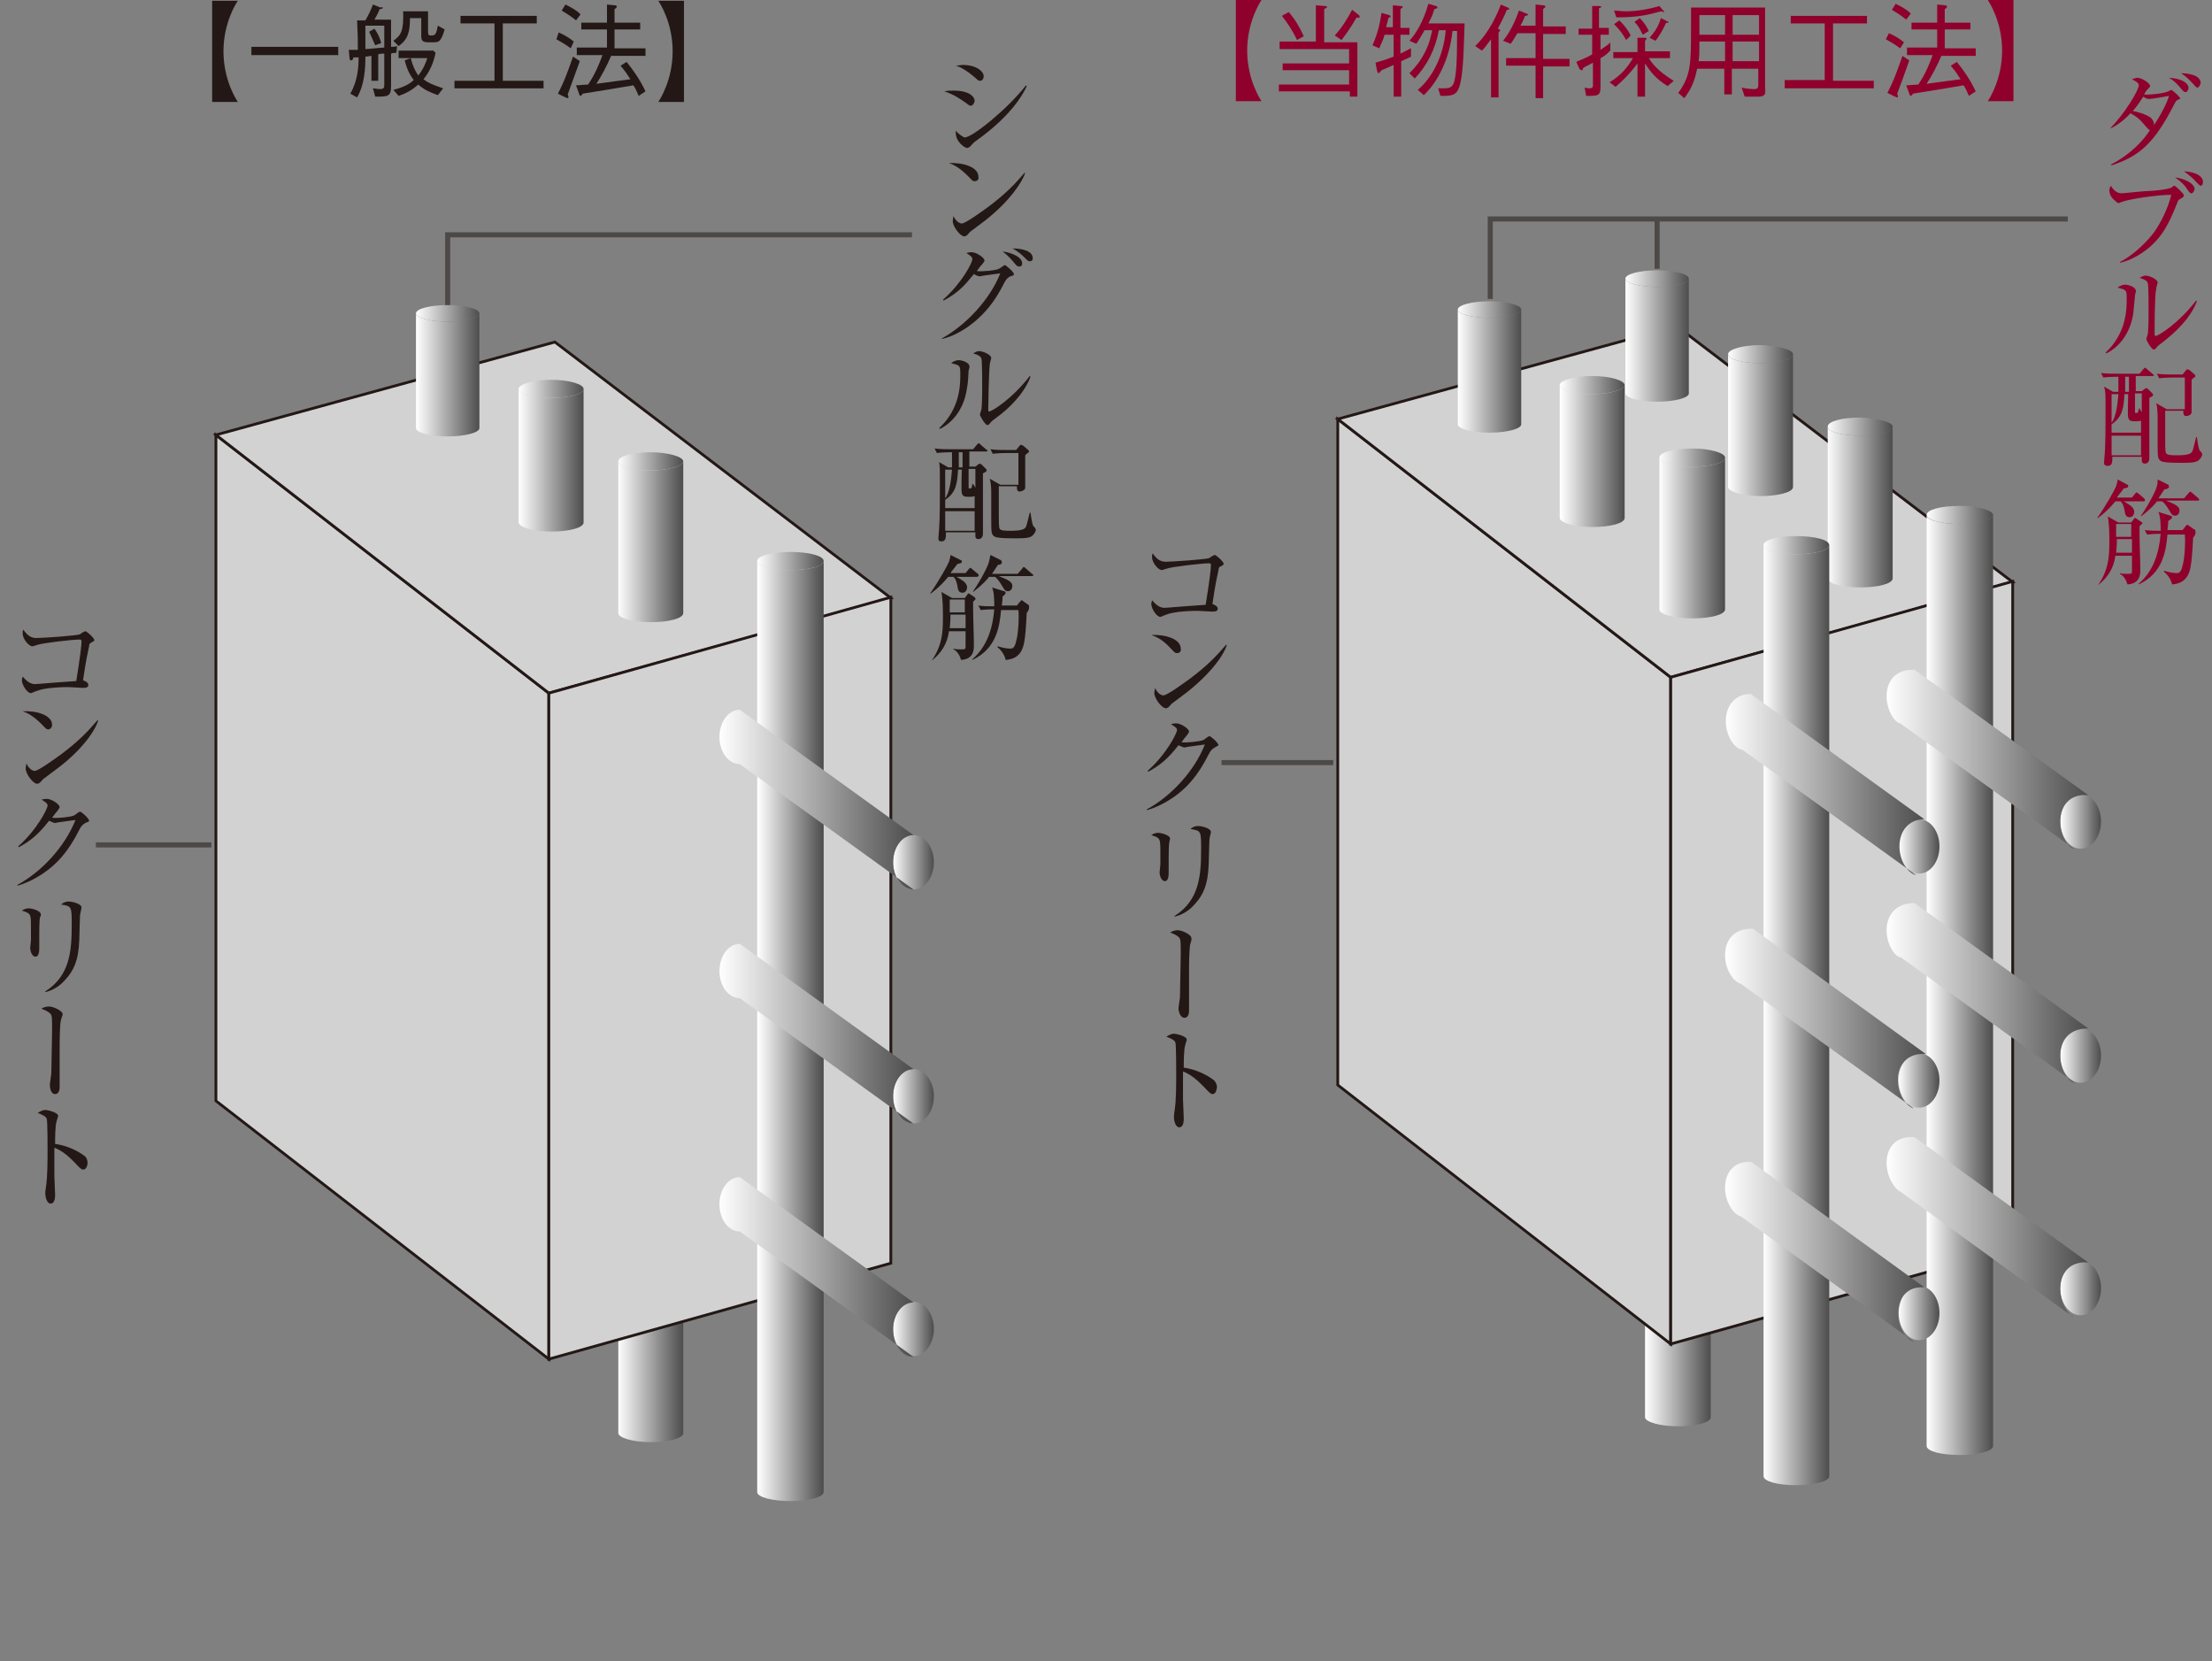 <?xml version="1.0" encoding="utf-8"?>
<!-- Generator: Adobe Illustrator 26.5.3, SVG Export Plug-In . SVG Version: 6.00 Build 0)  -->
<svg version="1.1" xmlns="http://www.w3.org/2000/svg" xmlns:xlink="http://www.w3.org/1999/xlink" x="0px" y="0px"
	 viewBox="0 0 293 220" style="enable-background:new 0 0 293 220;" xml:space="preserve">
<rect x="0" y="0" width="293" height="220" fill="#808080" stroke="none"/>
<style type="text/css">
	.st0{fill:#231815;}
	
		.st1{clip-path:url(#SVGID_00000062184314306260981610000012310756179529822350_);fill:url(#SVGID_00000026124514129349389620000016008105825424876972_);}
	
		.st2{clip-path:url(#SVGID_00000061460981761118096840000016211998577436138394_);fill:url(#SVGID_00000088101228399831130740000008235945608169039036_);}
	
		.st3{clip-path:url(#SVGID_00000130639090963766729480000002629603689026089621_);fill:url(#SVGID_00000123417154163876899660000012775859709681651093_);}
	.st4{fill:#D2D1C3;}
	.st5{fill:#815532;}
	.st6{fill:url(#);}
	.st7{fill:#FFFFFF;}
	.st8{fill:none;stroke:#231815;stroke-width:1.402;}
	.st9{fill:#D2D3D3;}
	.st10{fill:none;stroke:#231815;stroke-width:1.05;}
	.st11{fill:none;stroke:#231815;stroke-width:2.097;}
	.st12{fill:#E5E5E6;}
	.st13{fill:none;stroke:#231815;stroke-width:0.7;}
	.st14{fill:none;stroke:#5D5856;stroke-width:0.84;stroke-miterlimit:10;}
	.st15{fill:url(#SVGID_00000181792061872630904380000012152978185206004133_);stroke:#231815;stroke-width:0.7;}
	.st16{fill:url(#SVGID_00000141439258580009583680000000156282391630365336_);stroke:#231815;stroke-width:0.7;}
	.st17{fill:url(#SVGID_00000002380993383353078460000008666060360300328113_);stroke:#231815;stroke-width:0.7;}
	.st18{fill:none;stroke:#231815;stroke-width:1.21;stroke-miterlimit:10;}
	.st19{fill:#FBEBD9;}
	.st20{fill:none;stroke:#211714;stroke-width:0.659;}
	.st21{fill:#C6E4E2;}
	.st22{fill:#FAE4C4;}
	.st23{fill:#C5D2E9;}
	.st24{fill:#E3DFE5;}
	.st25{fill:#ABA3AF;}
	.st26{fill:#EFEEEE;}
	.st27{fill:#DDD6DB;}
	.st28{fill:#C6BECA;}
	.st29{fill:#D1E3F3;}
	.st30{fill:none;}
	.st31{fill:#AAB6CA;}
	.st32{fill:#FBE9D1;}
	.st33{fill:#D2E9E7;}
	.st34{fill:#D2AC76;}
	.st35{fill:#70AAA9;}
	.st36{fill:#D5BBBA;}
	.st37{fill:#F5D39E;}
	.st38{fill:#9ED0CE;}
	.st39{fill:#FCEBE2;}
	.st40{fill:none;stroke:#231815;stroke-width:0.776;}
	.st41{clip-path:url(#SVGID_00000091701947315498334750000006766000277366467512_);}
	.st42{clip-path:url(#SVGID_00000124158716018376015990000004698264631833656479_);}
	.st43{clip-path:url(#SVGID_00000059299771825061576330000012300543051180176562_);fill:#EFEEEE;}
	.st44{clip-path:url(#SVGID_00000059299771825061576330000012300543051180176562_);fill:none;stroke:#9E9FA0;stroke-width:0.539;}
	.st45{clip-path:url(#SVGID_00000069359253810608419490000006999822066873052801_);}
	.st46{clip-path:url(#SVGID_00000111164367750984203530000010068105704982451387_);fill:#EFEEEE;}
	.st47{clip-path:url(#SVGID_00000111164367750984203530000010068105704982451387_);fill:none;stroke:#9E9FA0;stroke-width:0.539;}
	.st48{fill:none;stroke:#211714;stroke-width:0.854;stroke-linejoin:round;}
	.st49{clip-path:url(#SVGID_00000176740940454251902740000007045304634311984035_);}
	.st50{clip-path:url(#SVGID_00000088092538913588260290000000950606488526312583_);}
	.st51{clip-path:url(#SVGID_00000124846639802917248160000005094231590921042089_);fill:#FFFFFF;}
	.st52{clip-path:url(#SVGID_00000124846639802917248160000005094231590921042089_);fill:none;stroke:#211714;stroke-width:0.539;}
	.st53{clip-path:url(#SVGID_00000142855867932623274220000015382706418060854912_);}
	.st54{clip-path:url(#SVGID_00000121996231720135975020000016721459263612568216_);fill:#FFFFFF;}
	.st55{clip-path:url(#SVGID_00000121996231720135975020000016721459263612568216_);fill:none;stroke:#211714;stroke-width:0.539;}
	.st56{clip-path:url(#SVGID_00000119837399991300750760000003226109107033288107_);}
	.st57{clip-path:url(#SVGID_00000012434276960075371090000009818946166967913628_);fill:#FFFFFF;}
	.st58{clip-path:url(#SVGID_00000012434276960075371090000009818946166967913628_);fill:none;stroke:#211714;stroke-width:0.539;}
	.st59{clip-path:url(#SVGID_00000096775993962750123100000007908089563388818623_);}
	.st60{clip-path:url(#SVGID_00000144303016927615044220000009814754992735394489_);fill:#FFFFFF;}
	.st61{clip-path:url(#SVGID_00000144303016927615044220000009814754992735394489_);fill:none;stroke:#211714;stroke-width:0.539;}
	.st62{fill:none;stroke:#211714;stroke-width:0.854;}
	.st63{clip-path:url(#SVGID_00000021080856572170478510000012886265276761048486_);}
	.st64{clip-path:url(#SVGID_00000097463440240885313940000005693109400298895270_);}
	.st65{clip-path:url(#SVGID_00000045596191680657758530000009436771785219077275_);fill:#EFEEEE;}
	.st66{clip-path:url(#SVGID_00000045596191680657758530000009436771785219077275_);fill:none;stroke:#9E9FA0;stroke-width:0.539;}
	
		.st67{clip-path:url(#SVGID_00000097480567806724330650000015004072575226365321_);fill:url(#SVGID_00000148630969432449761990000014418490543537205680_);}
	.st68{fill:#FCF9CF;}
	
		.st69{clip-path:url(#SVGID_00000043434277117630548250000006859732100508949893_);fill:url(#SVGID_00000025402389954796030240000015121527509397956229_);}
	.st70{fill:none;stroke:#231815;stroke-width:0.919;}
	.st71{fill:#F9EBDA;}
	.st72{fill:none;stroke:#211714;stroke-width:1.128;}
	.st73{fill:#E1542B;}
	.st74{fill:none;stroke:#231815;stroke-width:0.904;}
	.st75{fill:#D2D2D3;stroke:#231815;stroke-width:0.368;}
	.st76{fill:url(#SVGID_00000072988932678496381600000008032136986894984334_);}
	.st77{fill:url(#SVGID_00000032622965036446844310000005810650368798931085_);}
	.st78{fill:url(#SVGID_00000106134334712430615940000008058790666975433112_);}
	.st79{fill:url(#SVGID_00000150780840865467980570000015824317951978076817_);}
	.st80{fill:url(#SVGID_00000054964722605415610920000014948264292212311205_);}
	.st81{fill:url(#SVGID_00000056389399556163912320000004266276990804724387_);}
	.st82{fill:url(#SVGID_00000029011568908165601030000010655251817341047978_);}
	.st83{fill:url(#SVGID_00000023249406451811840010000009352758676675091356_);}
	.st84{fill:url(#SVGID_00000124125106982046752400000015030165394794051505_);}
	.st85{fill:url(#SVGID_00000062178801024772780690000017016178657013961600_);}
	.st86{fill:url(#SVGID_00000032627355058326725950000005934844359734506403_);}
	.st87{fill:url(#SVGID_00000126302355584671580040000010485742487212308118_);}
	.st88{fill:url(#SVGID_00000125578597851874214310000014759995426525934258_);}
	.st89{fill:url(#SVGID_00000052102893408424473750000010335500817756434595_);}
	.st90{fill:url(#SVGID_00000030482831786633655270000011225345312079844768_);}
	.st91{fill:url(#SVGID_00000016760487834674891980000009973025092053350281_);}
	.st92{fill:none;stroke:#4D4947;stroke-width:0.674;}
	.st93{fill:url(#SVGID_00000163068762319539077440000017487591266435769261_);}
	.st94{fill:url(#SVGID_00000067924873736593329290000000362569157969670553_);}
	.st95{fill:url(#SVGID_00000078014781155273358510000006066677821946414743_);}
	.st96{fill:url(#SVGID_00000152956075208827558480000007611714616129690297_);}
	.st97{fill:url(#SVGID_00000005981164171536331780000006844215197217326271_);}
	.st98{fill:url(#SVGID_00000049943199604270607230000013228545692517312403_);}
	.st99{fill:url(#SVGID_00000035530944049624199070000017730044468298002109_);}
	.st100{fill:url(#SVGID_00000049179702073832373560000009858469986024248706_);}
	.st101{fill:url(#SVGID_00000177447824564070120320000011769827177641120696_);}
	.st102{fill:url(#SVGID_00000029014304324561148500000012591169573925173167_);}
	.st103{fill:url(#SVGID_00000140705330055112176590000010113157630010927507_);}
	.st104{fill:url(#SVGID_00000134928895732263677920000004788933865898654625_);}
	.st105{fill:url(#SVGID_00000108281957460466203170000011947948954088151440_);}
	.st106{fill:url(#SVGID_00000045606301332785579500000007854161982806728605_);}
	.st107{fill:url(#SVGID_00000056411763988521410700000008384561648883671487_);}
	.st108{fill:url(#SVGID_00000126310444411244617210000018282545560042007724_);}
	.st109{fill:url(#SVGID_00000140712970698882114090000001861552060557140415_);}
	.st110{fill:url(#SVGID_00000071540457657480322280000008297216714375553426_);}
	.st111{fill:url(#SVGID_00000152251855700894593930000008489570582646604712_);}
	.st112{fill:url(#SVGID_00000003094494869685848430000014619254564143750541_);}
	.st113{fill:url(#SVGID_00000021109407562303380000000017483372031200140429_);}
	.st114{fill:url(#SVGID_00000130618658675910943430000011185601641633485220_);}
	.st115{fill:url(#SVGID_00000042004952192618897750000013279837594393459350_);}
	.st116{fill:url(#SVGID_00000149347480829574367810000002800075326651465618_);}
	.st117{fill:url(#SVGID_00000140711541616289659630000000365576952846544512_);}
	.st118{fill:url(#SVGID_00000071552162287339762110000015849995090312692890_);}
	.st119{fill:url(#SVGID_00000096058733760016621540000014215770167637662886_);}
	.st120{fill:url(#SVGID_00000072983096662781747610000011408564953818639236_);}
	.st121{fill:url(#SVGID_00000049918826485923941200000011257021367747253422_);}
	.st122{fill:url(#SVGID_00000176757773028229452700000017656441294975609242_);}
	.st123{fill:#8F002C;}
	.st124{fill:#E99213;}
	.st125{fill:#9E9FA0;}
	.st126{fill:none;stroke:#211714;stroke-width:0.562;}
	.st127{fill:#DBDCDC;}
	.st128{fill:none;stroke:#211714;stroke-width:0.506;}
	.st129{fill:#363865;}
	.st130{fill:#E4E1D9;}
	.st131{fill:none;stroke:#211714;stroke-width:0.515;}
	.st132{fill:#A34D24;}
	.st133{fill:#C6B887;}
	.st134{fill:none;stroke:#231815;stroke-width:0.904;}
	.st135{fill:none;stroke:#211714;stroke-width:0.772;}
	.st136{fill:#E0C5B7;}
	.st137{fill:none;stroke:#FFFFFF;stroke-width:4.34;stroke-linejoin:round;}
	.st138{clip-path:url(#SVGID_00000015328934653496729480000006409421267591347098_);}
	.st139{fill:#E5DFDE;}
	.st140{fill:#B3B3B3;}
	.st141{fill:none;stroke:#000000;stroke-width:0.812;stroke-linecap:square;}
	.st142{fill:none;stroke:#000000;stroke-width:0.487;stroke-linecap:square;}
	.st143{fill:none;stroke:#231815;stroke-width:0.487;stroke-linecap:square;}
	.st144{fill:none;stroke:#000000;stroke-width:0.433;stroke-linecap:square;}
	.st145{fill:#FFFFFF;stroke:#000000;stroke-width:0.406;stroke-linecap:square;}
	.st146{fill:none;stroke:#231815;stroke-width:0.325;stroke-linecap:square;}
	.st147{fill:none;stroke:#231815;stroke-width:0.487;stroke-linecap:square;stroke-dasharray:2.707,1.895;}
	.st148{fill:none;stroke:#FFFFFF;stroke-width:2.292;stroke-linejoin:round;}
	.st149{fill:#9C0016;}
	.st150{fill:#FFFFFF;stroke:#595757;stroke-width:0.686;}
	
		.st151{clip-path:url(#SVGID_00000090286705604157375480000001226489628094770866_);fill:none;stroke:#231815;stroke-width:0.487;stroke-linecap:round;stroke-linejoin:round;}
	
		.st152{clip-path:url(#SVGID_00000090286705604157375480000001226489628094770866_);fill:#FFFFFF;stroke:#000000;stroke-width:0.478;stroke-linecap:round;stroke-linejoin:round;}
	
		.st153{clip-path:url(#SVGID_00000090286705604157375480000001226489628094770866_);fill:#B3B3B3;stroke:#000000;stroke-width:0.541;}
	
		.st154{clip-path:url(#SVGID_00000090286705604157375480000001226489628094770866_);fill:none;stroke:#000000;stroke-width:0.406;stroke-linecap:round;stroke-linejoin:round;}
	
		.st155{clip-path:url(#SVGID_00000090286705604157375480000001226489628094770866_);fill:#FFFFFF;stroke:#000000;stroke-width:0.487;stroke-linecap:square;}
	.st156{clip-path:url(#SVGID_00000090286705604157375480000001226489628094770866_);fill:none;stroke:#000000;stroke-width:0.955;}
	.st157{clip-path:url(#SVGID_00000090286705604157375480000001226489628094770866_);fill:none;stroke:#000000;stroke-width:0.478;}
	.st158{clip-path:url(#SVGID_00000090286705604157375480000001226489628094770866_);fill:#FFFFFF;}
	.st159{fill:#C79F62;stroke:#B5A384;stroke-width:0.423;stroke-miterlimit:10;}
	.st160{fill:#99383B;}
	.st161{clip-path:url(#SVGID_00000108287687043244622180000000137864970786076061_);fill:#B3B3B3;}
	
		.st162{clip-path:url(#SVGID_00000108287687043244622180000000137864970786076061_);fill:none;stroke:#000000;stroke-width:0.725;stroke-linecap:square;}
	
		.st163{clip-path:url(#SVGID_00000108287687043244622180000000137864970786076061_);fill:none;stroke:#000000;stroke-width:0.435;stroke-linecap:square;}
	
		.st164{clip-path:url(#SVGID_00000108287687043244622180000000137864970786076061_);fill:#FFFFFF;stroke:#000000;stroke-width:0.435;stroke-linecap:square;}
	
		.st165{clip-path:url(#SVGID_00000108287687043244622180000000137864970786076061_);fill:#FFFFFF;stroke:#000000;stroke-width:0.362;stroke-linecap:square;}
	.st166{clip-path:url(#SVGID_00000108287687043244622180000000137864970786076061_);}
	.st167{fill:none;stroke:#231815;stroke-width:0.435;stroke-linecap:square;}
	.st168{fill:none;stroke:#231815;stroke-width:0.29;stroke-linecap:square;}
	
		.st169{clip-path:url(#SVGID_00000108287687043244622180000000137864970786076061_);fill:none;stroke:#231815;stroke-width:0.435;stroke-linecap:square;}
	
		.st170{clip-path:url(#SVGID_00000108287687043244622180000000137864970786076061_);fill:none;stroke:#000000;stroke-width:0.29;stroke-linecap:square;}
	.st171{opacity:0.5;fill:#FFFFFF;fill-opacity:0.7;}
	.st172{fill:none;stroke:#FFFFFF;stroke-width:2.085;stroke-linejoin:round;stroke-miterlimit:10;}
	.st173{fill:#D6005B;}
	.st174{fill:none;stroke:#D6005B;stroke-width:2.808;stroke-dasharray:7.174,3.587;}
</style>
<g id="レイヤー_2">
</g>
<g id="レイヤー_3">
</g>
<g id="レイヤー_4">
</g>
<g id="レイヤー_5">
</g>
<g id="レイヤー_1">
	<g>
		<g>
			<g>
				<g>
					<polygon class="st75" points="72.7,180 28.6,145.8 28.6,57.6 72.7,91.8 					"/>
					<polygon class="st75" points="118,79.2 73.5,45.3 28.6,57.6 72.7,91.8 					"/>
					<g>
						
							<linearGradient id="SVGID_00000003068791853829491310000015156345410991421374_" gradientUnits="userSpaceOnUse" x1="81.792" y1="71.77" x2="90.481" y2="71.77">
							<stop  offset="0" style="stop-color:#FFFFFF"/>
							<stop  offset="1" style="stop-color:#4D4D4D"/>
						</linearGradient>
						<path style="fill:url(#SVGID_00000003068791853829491310000015156345410991421374_);" d="M90.5,61.1c0,0.6-1.9,1.2-4.3,1.2
							c-2.4,0-4.3-0.5-4.3-1.2v20.1c0,0.7,1.9,1.2,4.3,1.2c2.4,0,4.3-0.5,4.3-1.2V61.1z"/>
						
							<linearGradient id="SVGID_00000095299756251318935450000004683466098381896370_" gradientUnits="userSpaceOnUse" x1="81.792" y1="61.129" x2="90.481" y2="61.129">
							<stop  offset="0" style="stop-color:#FFFFFF"/>
							<stop  offset="1" style="stop-color:#4D4D4D"/>
						</linearGradient>
						<path style="fill:url(#SVGID_00000095299756251318935450000004683466098381896370_);" d="M90.5,61.1c0,0.6-1.9,1.2-4.3,1.2
							c-2.4,0-4.3-0.5-4.3-1.2c0-0.7,1.9-1.2,4.3-1.2C88.5,59.9,90.5,60.5,90.5,61.1z"/>
					</g>
					<g>
						
							<linearGradient id="SVGID_00000005980232629419397510000013611425948682838695_" gradientUnits="userSpaceOnUse" x1="81.792" y1="180.31" x2="90.481" y2="180.31">
							<stop  offset="0" style="stop-color:#FFFFFF"/>
							<stop  offset="1" style="stop-color:#4D4D4D"/>
						</linearGradient>
						<path style="fill:url(#SVGID_00000005980232629419397510000013611425948682838695_);" d="M90.5,169.7c0,0.7-1.9,1.2-4.3,1.2
							c-2.4,0-4.3-0.5-4.3-1.2v20.1c0,0.6,1.9,1.2,4.3,1.2c2.4,0,4.3-0.5,4.3-1.2V169.7z"/>
						
							<linearGradient id="SVGID_00000170259274992702719130000012897556946790474661_" gradientUnits="userSpaceOnUse" x1="81.792" y1="169.67" x2="90.481" y2="169.67">
							<stop  offset="0" style="stop-color:#FFFFFF"/>
							<stop  offset="1" style="stop-color:#4D4D4D"/>
						</linearGradient>
						<path style="fill:url(#SVGID_00000170259274992702719130000012897556946790474661_);" d="M90.5,169.7c0,0.7-1.9,1.2-4.3,1.2
							c-2.4,0-4.3-0.5-4.3-1.2c0-0.6,1.9-1.2,4.3-1.2C88.5,168.5,90.5,169,90.5,169.7z"/>
					</g>
					<g>
						
							<linearGradient id="SVGID_00000037673367410840985630000004527979229231019406_" gradientUnits="userSpaceOnUse" x1="68.724" y1="60.895" x2="77.256" y2="60.895">
							<stop  offset="0" style="stop-color:#FFFFFF"/>
							<stop  offset="1" style="stop-color:#4D4D4D"/>
						</linearGradient>
						<path style="fill:url(#SVGID_00000037673367410840985630000004527979229231019406_);" d="M77.3,51.5c0,0.7-1.9,1.2-4.3,1.2
							s-4.3-0.5-4.3-1.2v17.7c0,0.6,1.9,1.2,4.3,1.2s4.3-0.5,4.3-1.2V51.5z"/>
						
							<linearGradient id="SVGID_00000183966896104214466170000005931713584485862540_" gradientUnits="userSpaceOnUse" x1="68.724" y1="51.491" x2="77.256" y2="51.491">
							<stop  offset="0" style="stop-color:#FFFFFF"/>
							<stop  offset="1" style="stop-color:#4D4D4D"/>
						</linearGradient>
						<path style="fill:url(#SVGID_00000183966896104214466170000005931713584485862540_);" d="M77.3,51.5c0,0.7-1.9,1.2-4.3,1.2
							s-4.3-0.5-4.3-1.2c0-0.6,1.9-1.2,4.3-1.2S77.3,50.9,77.3,51.5z"/>
					</g>
					<g>
						
							<linearGradient id="SVGID_00000092440339007531636250000014579296302426859426_" gradientUnits="userSpaceOnUse" x1="55.146" y1="49.672" x2="63.503" y2="49.672">
							<stop  offset="0" style="stop-color:#FFFFFF"/>
							<stop  offset="1" style="stop-color:#4D4D4D"/>
						</linearGradient>
						<path style="fill:url(#SVGID_00000092440339007531636250000014579296302426859426_);" d="M63.5,41.5c0,0.6-1.9,1.1-4.2,1.1
							c-2.3,0-4.2-0.5-4.2-1.1v15.2c0,0.6,1.9,1.1,4.2,1.1c2.3,0,4.2-0.5,4.2-1.1V41.5z"/>
						
							<linearGradient id="SVGID_00000064345293391549080320000009780641637701970309_" gradientUnits="userSpaceOnUse" x1="55.146" y1="41.495" x2="63.503" y2="41.495">
							<stop  offset="0" style="stop-color:#FFFFFF"/>
							<stop  offset="1" style="stop-color:#4D4D4D"/>
						</linearGradient>
						<path style="fill:url(#SVGID_00000064345293391549080320000009780641637701970309_);" d="M63.5,41.5c0,0.6-1.9,1.1-4.2,1.1
							c-2.3,0-4.2-0.5-4.2-1.1c0-0.6,1.9-1.1,4.2-1.1C61.6,40.4,63.5,40.9,63.5,41.5z"/>
					</g>
					<polygon class="st75" points="72.7,180 118,167.3 118,79.1 72.7,91.8 					"/>
					<g>
						
							<linearGradient id="SVGID_00000088124832550223570500000013441156420200326824_" gradientUnits="userSpaceOnUse" x1="100.358" y1="136.527" x2="109.066" y2="136.527">
							<stop  offset="0" style="stop-color:#FFFFFF"/>
							<stop  offset="1" style="stop-color:#4D4D4D"/>
						</linearGradient>
						<path style="fill:url(#SVGID_00000088124832550223570500000013441156420200326824_);" d="M109.1,74.3c0,0.7-1.9,1.2-4.4,1.2
							c-2.4,0-4.4-0.5-4.4-1.2v123.3c0,0.7,2,1.2,4.4,1.2c2.4,0,4.4-0.5,4.4-1.2V74.3z"/>
						
							<linearGradient id="SVGID_00000101077167035400733680000008597790586786236544_" gradientUnits="userSpaceOnUse" x1="100.358" y1="74.269" x2="109.066" y2="74.269">
							<stop  offset="0" style="stop-color:#FFFFFF"/>
							<stop  offset="1" style="stop-color:#4D4D4D"/>
						</linearGradient>
						<path style="fill:url(#SVGID_00000101077167035400733680000008597790586786236544_);" d="M109.1,74.3c0,0.7-1.9,1.2-4.4,1.2
							c-2.4,0-4.4-0.5-4.4-1.2c0-0.7,2-1.2,4.4-1.2C107.1,73.1,109.1,73.6,109.1,74.3z"/>
					</g>
					<g>
						
							<linearGradient id="SVGID_00000128459949773177641180000008465276336531613573_" gradientUnits="userSpaceOnUse" x1="118.257" y1="176.025" x2="123.673" y2="176.025">
							<stop  offset="0" style="stop-color:#FFFFFF"/>
							<stop  offset="1" style="stop-color:#4D4D4D"/>
						</linearGradient>
						<path style="fill:url(#SVGID_00000128459949773177641180000008465276336531613573_);" d="M118.3,176c0-2,1.2-3.6,2.7-3.6
							c1.5,0,2.7,1.6,2.7,3.6c0,2-1.2,3.6-2.7,3.6C119.5,179.6,118.3,178,118.3,176z"/>
						
							<linearGradient id="SVGID_00000111876452014561142410000012250656752769711514_" gradientUnits="userSpaceOnUse" x1="95.3" y1="167.734" x2="120.959" y2="167.734">
							<stop  offset="0" style="stop-color:#FFFFFF"/>
							<stop  offset="1" style="stop-color:#4D4D4D"/>
						</linearGradient>
						<path style="fill:url(#SVGID_00000111876452014561142410000012250656752769711514_);" d="M98,163.1c-1.5,0-2.7-1.6-2.7-3.6
							c0-2,1.2-3.6,2.7-3.6l23,16.6c-1.5,0-2.7,1.6-2.7,3.6c0,2,1.2,3.6,2.7,3.6L98,163.1z"/>
					</g>
					<g>
						
							<linearGradient id="SVGID_00000016064286298701861350000002091233241787575692_" gradientUnits="userSpaceOnUse" x1="118.257" y1="145.208" x2="123.673" y2="145.208">
							<stop  offset="0" style="stop-color:#FFFFFF"/>
							<stop  offset="1" style="stop-color:#4D4D4D"/>
						</linearGradient>
						<path style="fill:url(#SVGID_00000016064286298701861350000002091233241787575692_);" d="M118.3,145.2c0-2,1.2-3.6,2.7-3.6
							c1.5,0,2.7,1.6,2.7,3.6s-1.2,3.6-2.7,3.6C119.5,148.8,118.3,147.2,118.3,145.2z"/>
						
							<linearGradient id="SVGID_00000017515806715015354890000007542167363381991597_" gradientUnits="userSpaceOnUse" x1="95.3" y1="136.917" x2="120.959" y2="136.917">
							<stop  offset="0" style="stop-color:#FFFFFF"/>
							<stop  offset="1" style="stop-color:#4D4D4D"/>
						</linearGradient>
						<path style="fill:url(#SVGID_00000017515806715015354890000007542167363381991597_);" d="M98,132.2c-1.5,0-2.7-1.6-2.7-3.6
							c0-2,1.2-3.6,2.7-3.6l23,16.6c-1.5,0-2.7,1.6-2.7,3.6s1.2,3.6,2.7,3.6L98,132.2z"/>
					</g>
					<g>
						
							<linearGradient id="SVGID_00000008118343262171973780000007512741716530784925_" gradientUnits="userSpaceOnUse" x1="118.257" y1="114.187" x2="123.673" y2="114.187">
							<stop  offset="0" style="stop-color:#FFFFFF"/>
							<stop  offset="1" style="stop-color:#4D4D4D"/>
						</linearGradient>
						<path style="fill:url(#SVGID_00000008118343262171973780000007512741716530784925_);" d="M118.3,114.2c0-2,1.2-3.6,2.7-3.6
							c1.5,0,2.7,1.6,2.7,3.6s-1.2,3.6-2.7,3.6C119.5,117.8,118.3,116.2,118.3,114.2z"/>
						
							<linearGradient id="SVGID_00000080927937692313230870000014454166599157069970_" gradientUnits="userSpaceOnUse" x1="95.3" y1="105.9" x2="120.959" y2="105.9">
							<stop  offset="0" style="stop-color:#FFFFFF"/>
							<stop  offset="1" style="stop-color:#4D4D4D"/>
						</linearGradient>
						<path style="fill:url(#SVGID_00000080927937692313230870000014454166599157069970_);" d="M98,101.2c-1.5,0-2.7-1.6-2.7-3.6
							c0-2,1.2-3.6,2.7-3.6l23,16.6c-1.5,0-2.7,1.6-2.7,3.6s1.2,3.6,2.7,3.6L98,101.2z"/>
					</g>
				</g>
				<polyline class="st92" points="59.3,40.4 59.3,31.1 120.8,31.1 				"/>
				<g>
					<g>
						<path class="st0" d="M128.6,14c-0.2,0-0.3-0.1-0.7-0.4c-1.4-1-2.2-1.3-2.8-1.5c0.4-0.1,0.7-0.1,1.3-0.1c1.8,0,2.7,0.7,2.7,1.4
							C129,13.8,128.8,14,128.6,14z M129.8,10.7c-0.2,0-0.3-0.1-0.5-0.3c-1.5-1.3-2.3-1.6-2.7-1.7c0.3,0,0.6-0.1,0.9-0.1
							c1.9,0,2.8,0.9,2.8,1.5C130.3,10.3,130.2,10.7,129.8,10.7z M129.5,18.5c-0.6,0.4-0.6,0.5-1,0.9c-0.1,0.1-0.3,0.2-0.4,0.2
							c-0.3,0-1.5-0.8-1.5-2c0-0.1,0-0.2,0-0.3c0.3,0.4,1,0.9,1.2,0.9c1,0,5.7-3.8,8.1-6.9l0.1,0.1
							C135.5,12.6,133.8,15.4,129.5,18.5z"/>
						<path class="st0" d="M129.1,24c-0.3,0-0.4-0.2-0.9-0.7c-1.1-1.1-1.9-1.5-2.5-1.7c1.8-0.1,3.9,0.5,3.9,1.8
							C129.7,23.8,129.4,24,129.1,24z M130.5,29.2c-0.3,0.2-1.7,1.3-2,1.5c-0.1,0.1-0.4,0.5-0.5,0.5c-0.1,0.1-0.2,0.1-0.3,0.1
							c-0.5,0-1.5-1.3-1.5-2c0-0.3,0.1-0.5,0.1-0.7c0.3,0.7,0.8,1,1.1,1c0.5,0,2.8-1.7,3.5-2.2c2.4-1.8,3.6-3.1,4.8-4.5l0.1,0
							C135.4,24.1,133.8,26.6,130.5,29.2z"/>
						<path class="st0" d="M124.8,44.8c3.2-1.8,6.3-5.1,7.7-8.6c-0.6,0.1-1.6,0.2-2.2,0.3c-0.1,0-0.4,0.1-0.5,0.1
							c-0.3,0-0.6-0.2-0.8-0.3c-1,1.2-1.9,2.4-4,3.5l-0.1-0.1c2.5-2.2,3.9-4.9,3.9-5.4c0-0.1,0-0.3-0.8-0.8c0.4-0.1,0.7-0.1,0.7-0.1
							c0.6,0,1.7,0.7,1.7,1.1c0,0.2-0.1,0.2-0.3,0.5c-0.2,0.2-0.3,0.3-0.7,0.9c0.7,0.1,2.6-0.1,2.9-0.3c0.1,0,0.7-0.5,0.8-0.5
							c0.1,0,1.2,0.9,1.2,1.2c0,0.1,0,0.2-0.5,0.3c-0.3,0.2-0.5,0.3-0.8,0.9c-1.3,2.6-2.6,4-3.9,5.1c-0.6,0.5-2.4,1.9-4.4,2.3
							L124.8,44.8z M135.4,34.9c0,0.2-0.1,0.4-0.4,0.4c-0.2,0-0.3-0.1-0.5-0.3c-0.5-0.6-0.9-1.1-1.7-1.7
							C134.2,33.5,135.4,34.1,135.4,34.9z M136.8,34.2c0,0.4-0.3,0.4-0.4,0.4c-0.2,0-0.2,0-0.8-0.6c-0.1-0.1-0.7-0.7-1.5-1.1
							C135.3,32.9,136.8,33.2,136.8,34.2z"/>
						<path class="st0" d="M128.3,49.1c0,0.3-0.1,1.9-0.2,2.2c-0.4,3.2-2.3,4.9-3.6,5.5l-0.1-0.1c2.8-2.6,2.8-5.8,2.8-7.1
							c0-1.2,0-1.2-1.2-1.5c0.2-0.2,0.6-0.4,1-0.4c0.4,0,1.4,0.3,1.4,0.8C128.5,48.5,128.3,49,128.3,49.1z M132,55.3
							c-0.5,0.4-0.6,0.4-0.9,0.8c-0.1,0.1-0.2,0.2-0.3,0.2c-0.3,0-1-1.2-1-1.4c0-0.1,0.2-0.6,0.2-0.7c0.1-0.6,0.1-2.6,0.1-3
							c0-0.6,0-3.3-0.1-3.7c-0.1-0.3-0.4-0.5-1.1-0.7c0.2-0.1,0.5-0.3,0.8-0.3c0.5,0,1.6,0.5,1.6,0.9c0,0.1-0.2,0.7-0.2,0.9
							c-0.1,0.8-0.2,5-0.2,5.9c0,0.1,0,0.3,0.1,0.3c0.4,0,3.1-1.7,5.4-4.7l0.1,0.1C135.6,52.3,133.4,54.3,132,55.3z"/>
						<path class="st0" d="M126.1,61.9c0-0.6,0-0.7,0-2h-0.2c-0.1,0-1.1,0-1.8,0.1l-0.3-0.6c0.8,0.1,1.5,0.1,2.3,0.1h2.8l0.5-0.6
							c0.1-0.1,0.2-0.2,0.2-0.2c0.1,0,0.2,0.1,0.3,0.2l0.7,0.6c0.1,0.1,0.2,0.1,0.2,0.2c0,0.1-0.1,0.1-0.2,0.1h-2.2v2h0.8l0.4-0.3
							c0.1-0.1,0.2-0.1,0.2-0.1s0.1,0.1,0.2,0.1l0.5,0.5c0.1,0.1,0.2,0.2,0.2,0.3c0,0.1-0.1,0.1-0.1,0.2c-0.1,0-0.2,0.1-0.4,0.2v5.5
							c0,0.4,0,2.1,0,2.5c0,0.5-0.3,0.7-0.6,0.7c-0.2,0-0.4-0.1-0.4-0.4c0-0.1,0-0.3,0-0.5h-3.9c0,0.7,0,1.2-0.6,1.2
							c-0.3,0-0.4-0.1-0.4-0.4c0-0.2,0.1-1.2,0.1-1.3c0.1-1.3,0.1-4.3,0.1-5.7c0-2.2,0-2.5-0.1-3.1l1.2,0.7H126.1z M126.9,62.2
							c-0.1,1.7-0.2,3-1.7,4v1.1h3.9v-1.6c-0.2,0.1-0.6,0.1-0.8,0.1c-0.6,0-0.8-0.1-0.9-0.5c-0.1-0.4,0-2.6,0-3.1H126.9z
							 M125.2,62.2V66c0.6-0.8,0.8-2.5,0.9-3.8H125.2z M129.1,67.7h-3.9v2.6h3.9V67.7z M127.5,61.9c0-0.3,0-1.6,0-2h-0.5
							c0,0.7,0,1.7,0,2H127.5z M128.3,62.2c0,0.4,0,2.1,0,2.4c0,0.1,0.1,0.1,0.2,0.1c0.1,0,0.2-0.1,0.2-0.1c0-0.1,0.1-0.3,0.1-0.5
							h0.1c0.1,0.2,0.2,0.3,0.3,0.5v-2.5H128.3z M132.3,64.5c0,0.6,0,2.7,0,3.4c0,1.1,0,1.9,0.1,2.1c0.1,0.3,0.9,0.3,1.4,0.3
							c0.4,0,1.5,0,1.9-0.3c0.3-0.2,0.3-0.6,0.7-2.1h0.1c0.2,1.4,0.3,1.7,0.4,1.8c0.2,0.2,0.3,0.3,0.3,0.5c0,0.1-0.1,0.4-0.4,0.7
							c-0.3,0.3-0.8,0.4-2.2,0.4c-2.1,0-2.5-0.1-2.8-0.2c-0.5-0.3-0.5-0.5-0.5-2.4c0-0.5,0-2.7,0-3.2c0-0.5,0-1.5-0.2-2.1l1.4,0.8
							h2.4c0-2.6,0-3,0-4.2h-1.6c-0.2,0-1,0-1.8,0.1l-0.3-0.6c0.8,0.1,1.5,0.1,2.3,0.1h1.1l0.4-0.5c0.1-0.1,0.2-0.2,0.2-0.2
							c0.1,0,0.2,0.1,0.3,0.1l0.7,0.6c0.1,0.1,0.1,0.2,0.1,0.2c0,0.1-0.1,0.2-0.2,0.2c-0.1,0.1-0.2,0.2-0.3,0.3c0,0.7,0,4.1,0,4.3
							c0,0.3-0.5,0.5-0.7,0.5c-0.4,0-0.4-0.3-0.4-0.7H132.3z"/>
						<path class="st0" d="M129.4,76.4h-2.7c0.5,0.3,1.4,0.7,1.4,1.4c0,0.3-0.2,0.7-0.6,0.7c-0.5,0-0.6-0.3-0.7-1
							c-0.1-0.3-0.1-0.7-0.5-1.1h-0.7c-0.5,0.6-1.1,1.3-2.3,2.2l-0.1,0c1.2-1.7,2.3-3.7,2.5-4.2c0.1-0.4,0.2-0.6,0.2-0.9l1.4,0.7
							c0.1,0,0.1,0.1,0.1,0.2c0,0.2-0.2,0.2-0.6,0.3c-0.1,0.2-0.8,1-0.9,1.2h2l0.4-0.5c0.1-0.1,0.2-0.2,0.2-0.2
							c0.1,0,0.2,0.1,0.3,0.2l0.6,0.5c0.1,0.1,0.2,0.1,0.2,0.2C129.7,76.3,129.5,76.4,129.4,76.4z M128.9,79.7c0,0.3,0,0.6,0,0.9
							c0,1.4,0.1,3.5,0.1,4.9c0,0.5,0,1.8-1.7,1.9c-0.1-0.4-0.4-1.1-1-1.4l0-0.1c0.3,0.1,0.4,0.1,1,0.1c0.6,0,0.6,0,0.6-0.5v-1.9
							h-2.2c-0.2,1.6-1,2.9-2.3,3.9l0,0c1.4-2,1.5-3.8,1.5-5.6c0-1.2,0-2.4-0.2-3.5l1.4,0.8h1.7l0.3-0.4c0.1-0.1,0.1-0.2,0.2-0.2
							c0.1,0,0.1,0,0.2,0.1l0.6,0.4c0.1,0.1,0.1,0.1,0.1,0.2C129.3,79.3,129.2,79.4,128.9,79.7z M127.9,81.4h-2c0,0.3,0,0.9-0.1,1.8
							h2.1V81.4z M127.9,79.4h-2.1c0,0.4,0,0.8,0,1.7h2V79.4z M136,81.2c-0.2,3.7-0.3,4.9-1.3,5.7c-0.5,0.4-1.3,0.5-1.5,0.5
							c0-0.2-0.3-1.1-1.1-1.7l0.1-0.1c0.9,0.3,1.5,0.3,1.7,0.3c0.4,0,0.6-0.4,0.8-1.4c0.2-1,0.3-2.7,0.2-3.7h-2.3
							c-0.2,2.2-0.6,5.1-3.8,6.6l0-0.1c2-1.7,2.7-4.2,2.9-6.6c-0.3,0-1,0-1.8,0.1l-0.3-0.6c0.8,0.1,1.2,0.1,2.1,0.1
							c0-0.7,0-1.9-0.3-2.5l1.6,0.5c0.1,0,0.2,0.1,0.2,0.2c0,0.1,0,0.2-0.4,0.5c0,0.3,0,0.5-0.1,1.2h2l0.4-0.5
							c0.1-0.1,0.2-0.2,0.2-0.2c0.1,0,0.1,0,0.2,0.1l0.7,0.5c0.1,0,0.1,0.1,0.1,0.2C136.4,80.8,136,81.1,136,81.2z M136.5,76.3h-4.2
							c1.3,0.5,1.8,0.8,1.8,1.3c0,0.2-0.1,0.7-0.6,0.7c-0.4,0-0.5-0.3-0.7-0.6c-0.3-0.5-0.6-1-1-1.3H131c-0.1,0.2-0.8,1-2.1,2l0-0.1
							c1.1-1.6,2-3.4,2.1-3.9c0.1-0.3,0.1-0.6,0.2-0.9l1.4,0.7c0.1,0.1,0.1,0.2,0.1,0.3c0,0.1,0,0.1-0.1,0.2
							c-0.1,0.1-0.3,0.1-0.4,0.1c-0.2,0.3-0.4,0.6-0.8,1.2h3.4l0.6-0.7c0.1-0.1,0.1-0.2,0.2-0.2c0.1,0,0.2,0.1,0.3,0.2l0.8,0.7
							c0.1,0.1,0.2,0.1,0.2,0.2C136.8,76.3,136.6,76.3,136.5,76.3z"/>
					</g>
				</g>
				<g>
					<g>
						<path class="st0" d="M12.1,85.1c-0.2,0.1-0.3,0.2-0.3,0.5c-0.2,1-0.4,1.7-0.8,4.5c0.3,0.1,0.7,0.3,0.7,0.6
							c0,0.4-0.4,0.4-0.8,0.4c-0.3,0-1.5-0.1-1.8-0.1c-1.9,0-3.5,0.2-4.2,0.5c-0.1,0-0.7,0.3-0.8,0.3c-0.5,0-1.2-1.1-1.2-1.7
							c0-0.2,0.1-0.4,0.1-0.5c0.2,0.2,0.8,1,1.6,1c0.5,0,1.1-0.1,5.5-0.4c0.5-3.1,0.7-4.7,0.7-5.3c0-0.1-0.1-0.2-0.2-0.2
							c-1.1,0-5.2,0.5-5.6,0.7c-0.1,0-0.6,0.2-0.7,0.2c-0.5,0-1.3-1-1.3-1.7c0-0.2,0-0.4,0.1-0.5c0.4,0.6,0.9,1.1,1.7,1.1
							c0.7,0,5.4-0.3,5.8-0.5c0.1-0.1,0.6-0.4,0.7-0.4c0.2,0,1.2,0.9,1.2,1.2C12.5,84.9,12.4,84.9,12.1,85.1z"/>
						<path class="st0" d="M6.4,96.6c-0.3,0-0.4-0.2-0.9-0.7c-1.1-1.1-1.9-1.5-2.5-1.7c1.8-0.1,3.9,0.5,3.9,1.8
							C6.9,96.3,6.7,96.6,6.4,96.6z M7.7,101.7c-0.3,0.2-1.7,1.3-2,1.5c-0.1,0.1-0.4,0.5-0.5,0.5c-0.1,0.1-0.2,0.1-0.3,0.1
							c-0.5,0-1.5-1.3-1.5-2c0-0.3,0.1-0.5,0.1-0.7c0.3,0.7,0.8,1,1.1,1c0.5,0,2.8-1.7,3.5-2.2c2.4-1.8,3.6-3.1,4.8-4.5l0.1,0
							C12.7,96.6,11,99.2,7.7,101.7z"/>
						<path class="st0" d="M11.3,109c-0.3,0.2-0.5,0.3-0.8,0.9c-1.4,2.8-3,4.7-5.3,6.1c-0.8,0.5-1.8,1-2.9,1.3l0-0.1
							c3.3-1.8,6.3-5.1,7.7-8.6c-0.6,0.1-1.6,0.2-2.2,0.3c-0.1,0-0.4,0.1-0.5,0.1c-0.1,0-0.4-0.1-0.8-0.3c-1.4,1.8-2.5,2.7-4,3.5
							l-0.1-0.1c2.5-2.2,3.9-5,3.9-5.4c0-0.2,0-0.3-0.8-0.8c0.4-0.1,0.7-0.1,0.7-0.1c0.6,0,1.7,0.7,1.7,1.1c0,0.1-0.1,0.2-0.3,0.5
							c-0.1,0.1-0.5,0.6-0.7,0.9c0.7,0.1,2.5-0.1,2.9-0.3c0.1,0,0.6-0.5,0.8-0.5c0.2,0,1.2,0.9,1.2,1.2
							C11.8,108.8,11.8,108.8,11.3,109z"/>
						<path class="st0" d="M5.3,121.5c-0.1,0.4-0.1,1.8-0.1,2.3c0,0.3,0,1.5,0,1.8c0,0.2,0,1.1-0.5,1.1c-0.4,0-0.7-0.6-0.7-1.2
							c0-0.1,0.1-0.8,0.1-1c0-0.2,0-0.8,0-1.6c0-1.9,0-1.9-1.2-2.3c0.3-0.2,0.6-0.3,0.9-0.3c0.4,0,1.6,0.3,1.6,0.8
							C5.5,121.1,5.3,121.5,5.3,121.5z M10.6,121.2c0,0.2-0.1,2.8-0.1,3.3c-0.1,2.8-0.8,4.1-1.8,5.2c-1.1,1.3-2.3,1.6-2.7,1.7l0-0.1
							c3.3-2.1,3.5-5.4,3.5-8.9c0-2.3,0-2.4-1.4-2.6c0.2-0.2,0.5-0.4,1-0.4c0.5,0,1.7,0.3,1.7,0.8C10.8,120.3,10.6,121.1,10.6,121.2
							z"/>
						<path class="st0" d="M8.1,135c-0.2,0.5-0.2,3.1-0.2,3.8c0,0.3,0,3.1,0,3.5c0,0.9,0,1.4,0,1.6c0,0.2,0,1-0.6,1
							c-0.6,0-0.7-0.9-0.7-1.3c0-0.1,0.2-1.3,0.2-1.5c0-0.5,0.1-5.2,0.1-5.6c0-2,0-2.1-0.4-2.4c-0.4-0.3-0.8-0.4-1-0.5
							c0.1-0.1,0.5-0.3,1-0.3c0.6,0,1.8,0.6,1.8,1C8.3,134.5,8.1,134.9,8.1,135z"/>
						<path class="st0" d="M11,154.9c-0.2,0-0.4-0.2-0.7-0.5C9,153,8.2,152.4,7.2,152c0,0.6,0,3.2,0,3.7c0,0.4,0.1,2.1,0.1,2.5
							c0,0.3,0,1.2-0.6,1.2c-0.5,0-0.7-0.9-0.7-1.3c0-0.2,0-0.4,0.1-1c0.2-1.2,0.2-3.6,0.2-4.8c0-0.6,0-3.6-0.1-4.1
							c-0.1-0.3-0.4-0.5-1.2-0.8c0.3-0.2,0.7-0.4,1-0.4c0.2,0,1.7,0.3,1.7,0.8c0,0.1-0.2,0.6-0.2,0.7c-0.2,0.6-0.2,2.3-0.2,3
							c1.5,0.2,3,0.9,3.9,1.6c0.3,0.2,0.4,0.6,0.4,1C11.5,154.8,11.2,154.9,11,154.9z"/>
					</g>
				</g>
				<line class="st92" x1="12.7" y1="111.9" x2="28" y2="111.9"/>
			</g>
			<g>
				<g>
					<g>
						
							<linearGradient id="SVGID_00000057132623636219161320000008540607982443572119_" gradientUnits="userSpaceOnUse" x1="217.928" y1="178.225" x2="226.629" y2="178.225">
							<stop  offset="0" style="stop-color:#FFFFFF"/>
							<stop  offset="1" style="stop-color:#4D4D4D"/>
						</linearGradient>
						<path style="fill:url(#SVGID_00000057132623636219161320000008540607982443572119_);" d="M226.6,167.6c0,0.7-2,1.2-4.3,1.2
							c-2.4,0-4.4-0.5-4.4-1.2v20.1c0,0.6,1.9,1.2,4.4,1.2c2.4,0,4.3-0.5,4.3-1.2V167.6z"/>
						
							<linearGradient id="SVGID_00000159443826137469306880000008883217849488935606_" gradientUnits="userSpaceOnUse" x1="217.928" y1="167.581" x2="226.629" y2="167.581">
							<stop  offset="0" style="stop-color:#FFFFFF"/>
							<stop  offset="1" style="stop-color:#4D4D4D"/>
						</linearGradient>
						<path style="fill:url(#SVGID_00000159443826137469306880000008883217849488935606_);" d="M226.6,167.6c0,0.7-2,1.2-4.3,1.2
							c-2.4,0-4.4-0.5-4.4-1.2c0-0.7,1.9-1.2,4.4-1.2C224.7,166.4,226.6,166.9,226.6,167.6z"/>
					</g>
					<polygon class="st75" points="221.3,178 177.2,143.7 177.2,55.5 221.3,89.7 					"/>
					<polygon class="st75" points="266.6,77.1 222.1,43.2 177.2,55.5 221.3,89.7 					"/>
					<g>
						
							<linearGradient id="SVGID_00000115514963814583478490000016820761127190721164_" gradientUnits="userSpaceOnUse" x1="219.775" y1="71.271" x2="228.477" y2="71.271">
							<stop  offset="0" style="stop-color:#FFFFFF"/>
							<stop  offset="1" style="stop-color:#4D4D4D"/>
						</linearGradient>
						<path style="fill:url(#SVGID_00000115514963814583478490000016820761127190721164_);" d="M228.5,60.6c0,0.7-1.9,1.2-4.3,1.2
							c-2.4,0-4.4-0.5-4.4-1.2v20.1c0,0.7,2,1.2,4.4,1.2c2.4,0,4.3-0.5,4.3-1.2V60.6z"/>
						
							<linearGradient id="SVGID_00000148642310771872402700000001273356768888357813_" gradientUnits="userSpaceOnUse" x1="219.775" y1="60.626" x2="228.477" y2="60.626">
							<stop  offset="0" style="stop-color:#FFFFFF"/>
							<stop  offset="1" style="stop-color:#4D4D4D"/>
						</linearGradient>
						<path style="fill:url(#SVGID_00000148642310771872402700000001273356768888357813_);" d="M228.5,60.6c0,0.7-1.9,1.2-4.3,1.2
							c-2.4,0-4.4-0.5-4.4-1.2c0-0.7,2-1.2,4.4-1.2C226.5,59.4,228.5,60,228.5,60.6z"/>
					</g>
					<g>
						
							<linearGradient id="SVGID_00000085249048306617319000000000169101832692768415_" gradientUnits="userSpaceOnUse" x1="206.713" y1="60.398" x2="215.245" y2="60.398">
							<stop  offset="0" style="stop-color:#FFFFFF"/>
							<stop  offset="1" style="stop-color:#4D4D4D"/>
						</linearGradient>
						<path style="fill:url(#SVGID_00000085249048306617319000000000169101832692768415_);" d="M215.2,51c0,0.6-1.9,1.2-4.3,1.2
							c-2.4,0-4.3-0.5-4.3-1.2v17.6c0,0.6,1.9,1.2,4.3,1.2c2.4,0,4.3-0.5,4.3-1.2V51z"/>
						
							<linearGradient id="SVGID_00000002384429191743536360000002484628811359820712_" gradientUnits="userSpaceOnUse" x1="206.713" y1="50.993" x2="215.245" y2="50.993">
							<stop  offset="0" style="stop-color:#FFFFFF"/>
							<stop  offset="1" style="stop-color:#4D4D4D"/>
						</linearGradient>
						<path style="fill:url(#SVGID_00000002384429191743536360000002484628811359820712_);" d="M215.2,51c0,0.6-1.9,1.2-4.3,1.2
							c-2.4,0-4.3-0.5-4.3-1.2c0-0.6,1.9-1.2,4.3-1.2C213.3,49.8,215.2,50.4,215.2,51z"/>
					</g>
					<g>
						
							<linearGradient id="SVGID_00000130635643420680689530000006358319974690929313_" gradientUnits="userSpaceOnUse" x1="193.136" y1="49.179" x2="201.492" y2="49.179">
							<stop  offset="0" style="stop-color:#FFFFFF"/>
							<stop  offset="1" style="stop-color:#4D4D4D"/>
						</linearGradient>
						<path style="fill:url(#SVGID_00000130635643420680689530000006358319974690929313_);" d="M201.5,41c0,0.6-1.9,1.1-4.2,1.1
							c-2.3,0-4.2-0.5-4.2-1.1v15.2c0,0.6,1.9,1.1,4.2,1.1c2.3,0,4.2-0.5,4.2-1.1V41z"/>
						
							<linearGradient id="SVGID_00000169527172792889441160000014576370943312599971_" gradientUnits="userSpaceOnUse" x1="193.136" y1="40.998" x2="201.492" y2="40.998">
							<stop  offset="0" style="stop-color:#FFFFFF"/>
							<stop  offset="1" style="stop-color:#4D4D4D"/>
						</linearGradient>
						<path style="fill:url(#SVGID_00000169527172792889441160000014576370943312599971_);" d="M201.5,41c0,0.6-1.9,1.1-4.2,1.1
							c-2.3,0-4.2-0.5-4.2-1.1c0-0.6,1.9-1.1,4.2-1.1C199.6,39.9,201.5,40.4,201.5,41z"/>
					</g>
					<g>
						
							<linearGradient id="SVGID_00000124884316954792986870000010916330646832398245_" gradientUnits="userSpaceOnUse" x1="241.997" y1="67.192" x2="250.686" y2="67.192">
							<stop  offset="0" style="stop-color:#FFFFFF"/>
							<stop  offset="1" style="stop-color:#4D4D4D"/>
						</linearGradient>
						<path style="fill:url(#SVGID_00000124884316954792986870000010916330646832398245_);" d="M250.7,56.5c0,0.7-1.9,1.2-4.3,1.2
							c-2.4,0-4.3-0.5-4.3-1.2v20.1c0,0.7,1.9,1.2,4.3,1.2c2.4,0,4.3-0.5,4.3-1.2V56.5z"/>
						
							<linearGradient id="SVGID_00000173875468843664482880000010762984539636551045_" gradientUnits="userSpaceOnUse" x1="241.997" y1="56.548" x2="250.686" y2="56.548">
							<stop  offset="0" style="stop-color:#FFFFFF"/>
							<stop  offset="1" style="stop-color:#4D4D4D"/>
						</linearGradient>
						<path style="fill:url(#SVGID_00000173875468843664482880000010762984539636551045_);" d="M250.7,56.5c0,0.7-1.9,1.2-4.3,1.2
							c-2.4,0-4.3-0.5-4.3-1.2c0-0.7,1.9-1.2,4.3-1.2C248.7,55.4,250.7,55.9,250.7,56.5z"/>
					</g>
					<g>
						
							<linearGradient id="SVGID_00000117652503433474293470000010398194744145188490_" gradientUnits="userSpaceOnUse" x1="228.929" y1="56.311" x2="237.455" y2="56.311">
							<stop  offset="0" style="stop-color:#FFFFFF"/>
							<stop  offset="1" style="stop-color:#4D4D4D"/>
						</linearGradient>
						<path style="fill:url(#SVGID_00000117652503433474293470000010398194744145188490_);" d="M237.5,46.9c0,0.7-1.9,1.2-4.3,1.2
							c-2.4,0-4.3-0.5-4.3-1.2v17.6c0,0.6,1.9,1.2,4.3,1.2c2.3,0,4.3-0.5,4.3-1.2V46.9z"/>
						
							<linearGradient id="SVGID_00000147180917043213666910000014645131183519932817_" gradientUnits="userSpaceOnUse" x1="228.929" y1="46.915" x2="237.455" y2="46.915">
							<stop  offset="0" style="stop-color:#FFFFFF"/>
							<stop  offset="1" style="stop-color:#4D4D4D"/>
						</linearGradient>
						<path style="fill:url(#SVGID_00000147180917043213666910000014645131183519932817_);" d="M237.5,46.9c0,0.7-1.9,1.2-4.3,1.2
							c-2.4,0-4.3-0.5-4.3-1.2c0-0.6,1.9-1.2,4.3-1.2C235.5,45.8,237.5,46.3,237.5,46.9z"/>
					</g>
					<g>
						
							<linearGradient id="SVGID_00000098188729982352180550000005113424267938793392_" gradientUnits="userSpaceOnUse" x1="215.345" y1="45.106" x2="223.708" y2="45.106">
							<stop  offset="0" style="stop-color:#FFFFFF"/>
							<stop  offset="1" style="stop-color:#4D4D4D"/>
						</linearGradient>
						<path style="fill:url(#SVGID_00000098188729982352180550000005113424267938793392_);" d="M223.7,36.9c0,0.6-1.9,1.1-4.2,1.1
							c-2.3,0-4.2-0.5-4.2-1.1v15.2c0,0.6,1.9,1.1,4.2,1.1c2.3,0,4.2-0.5,4.2-1.1V36.9z"/>
						
							<linearGradient id="SVGID_00000025414990761573274030000002001960239008036495_" gradientUnits="userSpaceOnUse" x1="215.345" y1="36.921" x2="223.708" y2="36.921">
							<stop  offset="0" style="stop-color:#FFFFFF"/>
							<stop  offset="1" style="stop-color:#4D4D4D"/>
						</linearGradient>
						<path style="fill:url(#SVGID_00000025414990761573274030000002001960239008036495_);" d="M223.7,36.9c0,0.6-1.9,1.1-4.2,1.1
							c-2.3,0-4.2-0.5-4.2-1.1c0-0.6,1.9-1.1,4.2-1.1C221.8,35.8,223.7,36.3,223.7,36.9z"/>
					</g>
					<polygon class="st75" points="221.3,178 266.6,165.3 266.6,77 221.3,89.7 					"/>
					<g>
						
							<linearGradient id="SVGID_00000090292791302622598650000014889462622986789000_" gradientUnits="userSpaceOnUse" x1="233.603" y1="134.441" x2="242.293" y2="134.441">
							<stop  offset="0" style="stop-color:#FFFFFF"/>
							<stop  offset="1" style="stop-color:#4D4D4D"/>
						</linearGradient>
						<path style="fill:url(#SVGID_00000090292791302622598650000014889462622986789000_);" d="M242.3,72.2c0,0.7-1.9,1.2-4.4,1.2
							c-2.4,0-4.3-0.5-4.3-1.2v123.3c0,0.7,1.9,1.2,4.3,1.2c2.4,0,4.4-0.5,4.4-1.2V72.2z"/>
						
							<linearGradient id="SVGID_00000026871721167608346770000010932457035739069075_" gradientUnits="userSpaceOnUse" x1="233.603" y1="72.186" x2="242.293" y2="72.186">
							<stop  offset="0" style="stop-color:#FFFFFF"/>
							<stop  offset="1" style="stop-color:#4D4D4D"/>
						</linearGradient>
						<path style="fill:url(#SVGID_00000026871721167608346770000010932457035739069075_);" d="M242.3,72.2c0,0.7-1.9,1.2-4.4,1.2
							c-2.4,0-4.3-0.5-4.3-1.2c0-0.7,1.9-1.2,4.3-1.2C240.4,71,242.3,71.5,242.3,72.2z"/>
					</g>
					<g>
						
							<linearGradient id="SVGID_00000143596148102321866250000011274779827176930712_" gradientUnits="userSpaceOnUse" x1="255.273" y1="130.478" x2="263.981" y2="130.478">
							<stop  offset="0" style="stop-color:#FFFFFF"/>
							<stop  offset="1" style="stop-color:#4D4D4D"/>
						</linearGradient>
						<path style="fill:url(#SVGID_00000143596148102321866250000011274779827176930712_);" d="M264,68.2c0,0.6-2,1.2-4.4,1.2
							c-2.4,0-4.4-0.5-4.4-1.2v123.3c0,0.7,1.9,1.2,4.4,1.2c2.4,0,4.4-0.5,4.4-1.2V68.2z"/>
						
							<linearGradient id="SVGID_00000174580410816443170640000004285923269823052425_" gradientUnits="userSpaceOnUse" x1="255.273" y1="68.22" x2="263.981" y2="68.22">
							<stop  offset="0" style="stop-color:#FFFFFF"/>
							<stop  offset="1" style="stop-color:#4D4D4D"/>
						</linearGradient>
						<path style="fill:url(#SVGID_00000174580410816443170640000004285923269823052425_);" d="M264,68.2c0,0.6-2,1.2-4.4,1.2
							c-2.4,0-4.4-0.5-4.4-1.2c0-0.7,1.9-1.2,4.4-1.2C262,67,264,67.6,264,68.2z"/>
					</g>
					<g>
						
							<linearGradient id="SVGID_00000119839591116497272110000002309216116165314460_" gradientUnits="userSpaceOnUse" x1="251.484" y1="173.939" x2="256.894" y2="173.939">
							<stop  offset="0" style="stop-color:#FFFFFF"/>
							<stop  offset="1" style="stop-color:#4D4D4D"/>
						</linearGradient>
						<path style="fill:url(#SVGID_00000119839591116497272110000002309216116165314460_);" d="M251.5,173.9c0-2,1.2-3.6,2.7-3.6
							c1.5,0,2.7,1.6,2.7,3.6c0,2-1.2,3.6-2.7,3.6C252.7,177.5,251.5,175.9,251.5,173.9z"/>
						
							<linearGradient id="SVGID_00000136390476534345921200000010692518201628881854_" gradientUnits="userSpaceOnUse" x1="228.54" y1="165.804" x2="254.977" y2="165.804">
							<stop  offset="0" style="stop-color:#FFFFFF"/>
							<stop  offset="1" style="stop-color:#4D4D4D"/>
						</linearGradient>
						<path style="fill:url(#SVGID_00000136390476534345921200000010692518201628881854_);" d="M230.6,161.1
							c-0.9-0.2-2.1-1.8-2.1-3.8c0-2,1.2-3.6,3.5-3.4l22.9,16.6c-2.3-0.2-3.5,1.5-3.5,3.4c0,2,1.2,3.6,2.1,3.8L230.6,161.1z"/>
					</g>
					<g>
						
							<linearGradient id="SVGID_00000125560677048931228410000018007231501515469493_" gradientUnits="userSpaceOnUse" x1="251.484" y1="143.119" x2="256.894" y2="143.119">
							<stop  offset="0" style="stop-color:#FFFFFF"/>
							<stop  offset="1" style="stop-color:#4D4D4D"/>
						</linearGradient>
						<path style="fill:url(#SVGID_00000125560677048931228410000018007231501515469493_);" d="M251.5,143.1c0-2,1.2-3.6,2.7-3.6
							c1.5,0,2.7,1.6,2.7,3.6s-1.2,3.6-2.7,3.6C252.7,146.7,251.5,145.1,251.5,143.1z"/>
						
							<linearGradient id="SVGID_00000036946578499409552640000002123338409278845584_" gradientUnits="userSpaceOnUse" x1="228.54" y1="134.982" x2="255.147" y2="134.982">
							<stop  offset="0" style="stop-color:#FFFFFF"/>
							<stop  offset="1" style="stop-color:#4D4D4D"/>
						</linearGradient>
						<path style="fill:url(#SVGID_00000036946578499409552640000002123338409278845584_);" d="M230.6,130.3
							c-0.9-0.2-2.1-1.8-2.1-3.8c0-2,1.2-3.6,3.7-3.5l22.9,16.6c-2.4-0.2-3.7,1.4-3.7,3.4s1.2,3.6,2.1,3.8L230.6,130.3z"/>
					</g>
					<g>
						
							<linearGradient id="SVGID_00000115513333835517343340000011566974454666786749_" gradientUnits="userSpaceOnUse" x1="251.484" y1="112.096" x2="256.894" y2="112.096">
							<stop  offset="0" style="stop-color:#FFFFFF"/>
							<stop  offset="1" style="stop-color:#4D4D4D"/>
						</linearGradient>
						<path style="fill:url(#SVGID_00000115513333835517343340000011566974454666786749_);" d="M251.5,112.1c0-2,1.2-3.6,2.7-3.6
							c1.5,0,2.7,1.6,2.7,3.6c0,2-1.2,3.6-2.7,3.6C252.7,115.7,251.5,114.1,251.5,112.1z"/>
						
							<linearGradient id="SVGID_00000033334643400636705170000000377630109833286591_" gradientUnits="userSpaceOnUse" x1="228.54" y1="103.892" x2="254.82" y2="103.892">
							<stop  offset="0" style="stop-color:#FFFFFF"/>
							<stop  offset="1" style="stop-color:#4D4D4D"/>
						</linearGradient>
						<path style="fill:url(#SVGID_00000033334643400636705170000000377630109833286591_);" d="M230.8,99.3c-1-0.1-2.2-1.8-2.2-3.8
							c0-2,1.2-3.6,3.3-3.6l23,16.6c-2.1,0-3.3,1.6-3.3,3.6c0,2,1.2,3.6,2.2,3.8L230.8,99.3z"/>
					</g>
					<g>
						
							<linearGradient id="SVGID_00000011031165521587052620000004565426930398530209_" gradientUnits="userSpaceOnUse" x1="272.871" y1="170.597" x2="278.281" y2="170.597">
							<stop  offset="0" style="stop-color:#FFFFFF"/>
							<stop  offset="1" style="stop-color:#4D4D4D"/>
						</linearGradient>
						<path style="fill:url(#SVGID_00000011031165521587052620000004565426930398530209_);" d="M272.9,170.6c0-2,1.2-3.6,2.7-3.6
							c1.5,0,2.7,1.6,2.7,3.6c0,2-1.2,3.6-2.7,3.6C274.1,174.2,272.9,172.6,272.9,170.6z"/>
						
							<linearGradient id="SVGID_00000010273913311255722310000001339511382605540762_" gradientUnits="userSpaceOnUse" x1="249.92" y1="162.468" x2="276.528" y2="162.468">
							<stop  offset="0" style="stop-color:#FFFFFF"/>
							<stop  offset="1" style="stop-color:#4D4D4D"/>
						</linearGradient>
						<path style="fill:url(#SVGID_00000010273913311255722310000001339511382605540762_);" d="M251.7,157.8
							c-0.6-0.2-1.8-1.8-1.8-3.8c0-2,1.2-3.6,3.7-3.4l23,16.6c-2.5-0.2-3.7,1.5-3.7,3.5c0,2,1.2,3.6,1.8,3.8L251.7,157.8z"/>
					</g>
					<g>
						
							<linearGradient id="SVGID_00000163790589921128654470000001930853092378841495_" gradientUnits="userSpaceOnUse" x1="272.871" y1="139.796" x2="278.281" y2="139.796">
							<stop  offset="0" style="stop-color:#FFFFFF"/>
							<stop  offset="1" style="stop-color:#4D4D4D"/>
						</linearGradient>
						<path style="fill:url(#SVGID_00000163790589921128654470000001930853092378841495_);" d="M272.9,139.8c0-2,1.2-3.6,2.7-3.6
							c1.5,0,2.7,1.6,2.7,3.6c0,2-1.2,3.6-2.7,3.6C274.1,143.4,272.9,141.8,272.9,139.8z"/>
						
							<linearGradient id="SVGID_00000003783430775483057460000005866126209777314719_" gradientUnits="userSpaceOnUse" x1="249.92" y1="131.506" x2="276.528" y2="131.506">
							<stop  offset="0" style="stop-color:#FFFFFF"/>
							<stop  offset="1" style="stop-color:#4D4D4D"/>
						</linearGradient>
						<path style="fill:url(#SVGID_00000003783430775483057460000005866126209777314719_);" d="M251.8,126.8c-0.7,0-1.9-1.6-1.9-3.6
							c0-2,1.2-3.6,3.7-3.6l23,16.6c-2.5,0-3.7,1.6-3.7,3.6c0,2,1.2,3.6,1.9,3.6L251.8,126.8z"/>
					</g>
					<g>
						
							<linearGradient id="SVGID_00000060020161445367344980000017305839610956606140_" gradientUnits="userSpaceOnUse" x1="272.871" y1="108.76" x2="278.281" y2="108.76">
							<stop  offset="0" style="stop-color:#FFFFFF"/>
							<stop  offset="1" style="stop-color:#4D4D4D"/>
						</linearGradient>
						<path style="fill:url(#SVGID_00000060020161445367344980000017305839610956606140_);" d="M272.9,108.8c0-2,1.2-3.6,2.7-3.6
							c1.5,0,2.7,1.6,2.7,3.6c0,2-1.2,3.6-2.7,3.6C274.1,112.4,272.9,110.8,272.9,108.8z"/>
						
							<linearGradient id="SVGID_00000137820169059424552220000002645618336989445030_" gradientUnits="userSpaceOnUse" x1="249.92" y1="100.543" x2="276.528" y2="100.543">
							<stop  offset="0" style="stop-color:#FFFFFF"/>
							<stop  offset="1" style="stop-color:#4D4D4D"/>
						</linearGradient>
						<path style="fill:url(#SVGID_00000137820169059424552220000002645618336989445030_);" d="M251.7,95.8c-0.6,0-1.8-1.6-1.8-3.6
							c0-2,1.2-3.6,3.7-3.5l23,16.6c-2.5-0.2-3.7,1.5-3.7,3.5c0,2,1.2,3.6,1.8,3.6L251.7,95.8z"/>
					</g>
				</g>
				<polyline class="st92" points="197.4,39.6 197.4,29 273.9,29 				"/>
				<g>
					<g>
						<path class="st123" d="M288.5,13.2c-0.2,0.1-0.3,0.2-0.5,0.6c-2.7,5.3-4.7,6.9-8.3,8.1l-0.1-0.1c2.7-1.4,4.4-3.3,5.2-4.6
							c-0.1,0-0.2,0-0.6-0.5c-0.6-0.7-0.9-1.1-2-1.7c-1,1.1-2,1.7-2.6,2l0-0.1c1.7-1.7,3.7-4.9,3.7-5.6c0-0.3-0.3-0.5-0.9-0.8
							c0.3-0.1,0.5-0.2,0.7-0.2c0.6,0,1.7,0.7,1.7,1.1c0,0.1-0.1,0.2-0.3,0.4c-0.2,0.2-0.2,0.2-0.5,0.7c0.4,0.1,2.6-0.1,3.2-0.4
							c0,0,0.4-0.2,0.4-0.2c0.1,0,1.2,0.9,1.2,1.2C289,13,288.8,13.1,288.5,13.2z M284.7,13.1c-0.2,0-0.4,0-0.8-0.3
							c-0.2,0.3-0.9,1.4-1.4,1.9c0.6,0.1,1.7,0.4,2.4,0.9c0.2,0.2,0.5,0.6,0.4,1c1-1.5,1.8-3.1,2-3.9
							C286.8,12.8,285,13.1,284.7,13.1z M289.5,12.2c-0.2,0-0.3-0.1-0.8-0.7c-0.5-0.6-0.9-0.9-1.4-1.2c1.7,0.1,2.6,0.7,2.6,1.4
							C289.8,12,289.7,12.2,289.5,12.2z M291.1,11.6c-0.1,0-0.2,0-0.6-0.5c-0.5-0.5-0.8-0.9-1.6-1.4c0.8,0,2.6,0.2,2.6,1.3
							C291.4,11.4,291.2,11.6,291.1,11.6z"/>
						<path class="st123" d="M288.7,26.4c-0.2,0.1-0.2,0.2-0.4,0.7c-1,2.5-1.8,4-3.3,5.4c-1.1,1-2.7,2-4.2,2.3l0-0.1
							c1.8-0.9,3.6-2.7,4.5-3.9c0.8-1.1,1.9-3.2,2.3-5c-1.9,0-5.7,0.6-6.4,0.9c-0.1,0-0.5,0.2-0.6,0.2c-0.1,0-0.2-0.1-0.3-0.2
							c-0.4-0.3-0.9-0.8-0.9-1.5c0-0.2,0.1-0.4,0.2-0.6c0.6,1,1.2,1,1.5,1c0.2,0,2.9-0.3,3.4-0.3c0.6,0,2.8-0.2,3.2-0.5
							c0.2-0.2,0.2-0.2,0.3-0.2c0.2,0,1.3,1.1,1.3,1.3C289.2,26.1,289.1,26.2,288.7,26.4z M290.3,25.6c-0.2,0-0.3-0.1-0.7-0.7
							c-0.1-0.2-0.6-0.8-1.5-1.4c1,0.1,2.6,0.7,2.6,1.6C290.6,25.3,290.5,25.6,290.3,25.6z M291.5,24.6c-0.1,0-0.2-0.1-0.7-0.6
							c-0.1-0.2-0.8-0.8-1.5-1.3c0.7,0,2.5,0.3,2.5,1.4C291.8,24.4,291.7,24.6,291.5,24.6z"/>
						<path class="st123" d="M282.8,39.1c0,0.3-0.2,1.9-0.2,2.2c-0.4,3.2-2.3,4.9-3.6,5.5l-0.1-0.1c2.8-2.6,2.8-5.8,2.8-7.1
							c0-1.2,0-1.2-1.2-1.5c0.2-0.2,0.6-0.4,1-0.4c0.4,0,1.4,0.3,1.4,0.8C283,38.5,282.8,39,282.8,39.1z M286.5,45.3
							c-0.5,0.4-0.6,0.4-0.9,0.8c-0.1,0.1-0.2,0.2-0.3,0.2c-0.3,0-1-1.2-1-1.4c0-0.1,0.2-0.6,0.2-0.7c0.1-0.6,0.1-2.6,0.1-3
							c0-0.6,0-3.3-0.1-3.7c-0.1-0.3-0.4-0.5-1.1-0.7c0.2-0.1,0.5-0.3,0.8-0.3c0.5,0,1.6,0.5,1.6,0.9c0,0.1-0.2,0.7-0.2,0.9
							c-0.2,0.8-0.2,5-0.2,5.9c0,0.1,0,0.3,0.1,0.3c0.4,0,3.1-1.7,5.4-4.7l0.1,0.1C290.1,42.3,287.9,44.2,286.5,45.3z"/>
						<path class="st123" d="M280.6,51.9c0-0.6,0-0.7,0-2h-0.2c-0.2,0-1.1,0-1.8,0.1l-0.3-0.6c0.8,0.1,1.5,0.1,2.3,0.1h2.8l0.5-0.6
							c0.1-0.1,0.2-0.2,0.2-0.2c0.1,0,0.2,0.1,0.3,0.2l0.7,0.6c0.1,0.1,0.2,0.1,0.2,0.2c0,0.1-0.1,0.1-0.2,0.1h-2.2v2h0.8l0.4-0.3
							c0.1-0.1,0.2-0.1,0.2-0.1s0.2,0.1,0.2,0.1l0.5,0.5c0.1,0.1,0.2,0.2,0.2,0.3c0,0.1-0.1,0.1-0.1,0.2c-0.1,0-0.2,0.1-0.4,0.2v5.5
							c0,0.4,0,2.1,0,2.5c0,0.5-0.3,0.7-0.6,0.7c-0.2,0-0.4-0.1-0.4-0.4c0-0.1,0-0.3,0-0.5h-3.9c0,0.7,0,1.2-0.6,1.2
							c-0.3,0-0.5-0.1-0.5-0.4c0-0.2,0.1-1.2,0.1-1.3c0.1-1.3,0.1-4.3,0.1-5.7c0-2.2,0-2.5-0.2-3.1l1.2,0.7H280.6z M281.4,52.2
							c-0.1,1.7-0.2,3-1.7,4v1.1h3.9v-1.6c-0.2,0.1-0.6,0.1-0.8,0.1c-0.6,0-0.8-0.1-0.9-0.5c-0.1-0.4,0-2.6,0-3.1H281.4z
							 M279.7,52.2V56c0.6-0.8,0.8-2.5,0.9-3.8H279.7z M283.6,57.7h-3.9v2.6h3.9V57.7z M282,51.9c0-0.3,0-1.6,0-2h-0.5
							c0,0.7,0,1.7,0,2H282z M282.8,52.2c0,0.4,0,2.1,0,2.4c0,0.1,0.1,0.1,0.2,0.1c0.1,0,0.2-0.1,0.2-0.1c0-0.1,0.1-0.3,0.1-0.5h0.1
							c0.1,0.2,0.2,0.3,0.3,0.5v-2.5H282.8z M286.8,54.5c0,0.6,0,2.7,0,3.4c0,1.1,0,1.9,0.1,2.1c0.1,0.3,0.9,0.3,1.4,0.3
							c0.5,0,1.5,0,1.9-0.3c0.3-0.2,0.3-0.6,0.7-2.1h0.1c0.2,1.4,0.3,1.7,0.4,1.8c0.2,0.2,0.3,0.3,0.3,0.5c0,0.1-0.1,0.4-0.4,0.7
							c-0.3,0.3-0.8,0.4-2.2,0.4c-2.1,0-2.5-0.1-2.8-0.2c-0.5-0.3-0.5-0.5-0.5-2.4c0-0.5,0-2.7,0-3.2c0-0.5,0-1.5-0.2-2.1l1.4,0.8
							h2.4c0-2.6,0-3,0-4.2h-1.6c-0.2,0-1,0-1.8,0.1l-0.3-0.6c0.8,0.1,1.5,0.1,2.3,0.1h1.1l0.4-0.5c0.1-0.1,0.2-0.2,0.2-0.2
							c0.1,0,0.2,0.1,0.3,0.1l0.7,0.6c0.1,0.1,0.1,0.2,0.1,0.2c0,0.1-0.1,0.2-0.2,0.2c-0.1,0.1-0.2,0.2-0.3,0.3c0,0.7,0,4.1,0,4.3
							c0,0.3-0.4,0.5-0.7,0.5c-0.4,0-0.4-0.3-0.4-0.7H286.8z"/>
						<path class="st123" d="M284,66.4h-2.7c0.5,0.3,1.4,0.7,1.4,1.4c0,0.3-0.2,0.7-0.6,0.7c-0.5,0-0.6-0.3-0.7-1
							c-0.1-0.3-0.1-0.7-0.5-1.1h-0.7c-0.5,0.6-1.1,1.3-2.3,2.2l-0.1,0c1.2-1.7,2.3-3.7,2.5-4.2c0.1-0.4,0.2-0.6,0.2-0.9l1.3,0.7
							c0.1,0,0.1,0.1,0.1,0.2c0,0.2-0.2,0.2-0.6,0.3c-0.1,0.2-0.8,1-0.9,1.2h2l0.4-0.5c0.1-0.1,0.2-0.2,0.2-0.2s0.2,0.1,0.3,0.2
							L284,66c0.1,0.1,0.1,0.1,0.1,0.2C284.2,66.3,284,66.4,284,66.4z M283.4,69.7c0,0.3,0,0.6,0,0.9c0,1.4,0.1,3.5,0.1,4.9
							c0,0.5,0,1.8-1.7,1.9c-0.1-0.4-0.4-1.1-1-1.4l0-0.1c0.3,0.1,0.4,0.1,1,0.1c0.6,0,0.6,0,0.6-0.5v-1.9h-2.2
							c-0.2,1.6-1,2.9-2.3,3.9l0,0c1.4-2,1.5-3.8,1.5-5.6c0-1.2,0-2.4-0.2-3.5l1.4,0.8h1.7l0.3-0.4c0.1-0.1,0.1-0.2,0.2-0.2
							c0.1,0,0.1,0,0.2,0.1l0.6,0.4c0.1,0.1,0.2,0.1,0.2,0.2C283.8,69.3,283.7,69.4,283.4,69.7z M282.4,71.4h-2c0,0.3,0,0.9-0.1,1.8
							h2.1V71.4z M282.4,69.4h-2.1c0,0.4,0,0.8,0,1.7h2V69.4z M290.5,71.2c-0.2,3.7-0.3,4.9-1.3,5.7c-0.5,0.4-1.3,0.5-1.5,0.5
							c0-0.2-0.3-1.1-1.1-1.7l0.1-0.1c0.9,0.3,1.5,0.3,1.7,0.3c0.4,0,0.6-0.4,0.8-1.4c0.2-1,0.3-2.7,0.2-3.7h-2.3
							c-0.2,2.2-0.6,5.1-3.8,6.6l0-0.1c2-1.7,2.7-4.2,2.9-6.6c-0.3,0-1,0-1.8,0.1l-0.3-0.6c0.8,0.1,1.2,0.1,2.1,0.1
							c0-0.7,0-1.9-0.3-2.5l1.6,0.5c0.1,0,0.2,0.1,0.2,0.2c0,0.1,0,0.2-0.5,0.5c0,0.3,0,0.5-0.1,1.2h2l0.4-0.5
							c0.1-0.1,0.2-0.2,0.2-0.2c0.1,0,0.1,0,0.2,0.1l0.7,0.5c0.1,0,0.2,0.1,0.2,0.2C290.9,70.8,290.6,71.1,290.5,71.2z M291.1,66.3
							h-4.2c1.3,0.5,1.8,0.8,1.8,1.3c0,0.2-0.1,0.7-0.6,0.7c-0.4,0-0.5-0.3-0.7-0.6c-0.3-0.5-0.6-1-1-1.3h-0.7c-0.1,0.2-0.8,1-2.1,2
							l0-0.1c1.1-1.6,2-3.4,2.1-3.9c0.1-0.3,0.1-0.6,0.1-0.9l1.4,0.7c0.1,0.1,0.1,0.2,0.1,0.3c0,0.1,0,0.1-0.2,0.2
							c-0.1,0.1-0.3,0.1-0.4,0.1c-0.2,0.3-0.4,0.6-0.8,1.2h3.4l0.6-0.7c0.1-0.1,0.2-0.2,0.2-0.2s0.2,0.1,0.3,0.2l0.8,0.7
							c0.1,0.1,0.1,0.1,0.1,0.2C291.3,66.3,291.2,66.3,291.1,66.3z"/>
					</g>
				</g>
				<g>
					<g>
						<path class="st0" d="M161.7,75c-0.2,0.1-0.3,0.2-0.3,0.5c-0.2,1-0.4,1.7-0.8,4.5c0.3,0.1,0.7,0.3,0.7,0.6
							c0,0.4-0.4,0.4-0.8,0.4c-0.3,0-1.5-0.1-1.8-0.1c-1.9,0-3.5,0.2-4.2,0.5c-0.1,0-0.7,0.3-0.8,0.3c-0.5,0-1.2-1.1-1.2-1.7
							c0-0.2,0.1-0.4,0.1-0.5c0.2,0.2,0.8,1,1.6,1c0.5,0,1.1-0.1,5.5-0.4c0.5-3.1,0.7-4.7,0.7-5.3c0-0.1-0.1-0.2-0.2-0.2
							c-1.1,0-5.2,0.5-5.6,0.7c-0.1,0-0.6,0.2-0.7,0.2c-0.5,0-1.3-1-1.3-1.7c0-0.2,0-0.4,0.1-0.5c0.4,0.6,0.9,1.1,1.7,1.1
							c0.7,0,5.4-0.3,5.8-0.5c0.1-0.1,0.6-0.4,0.7-0.4c0.2,0,1.2,0.9,1.2,1.2C162,74.8,162,74.9,161.7,75z"/>
						<path class="st0" d="M155.9,86.5c-0.3,0-0.4-0.2-0.9-0.7c-1-1.1-1.9-1.5-2.5-1.7c1.8-0.1,3.9,0.5,3.9,1.8
							C156.5,86.3,156.2,86.5,155.9,86.5z M157.2,91.7c-0.3,0.2-1.7,1.3-2,1.5c-0.1,0.1-0.4,0.5-0.5,0.5c-0.1,0.1-0.2,0.1-0.3,0.1
							c-0.5,0-1.5-1.3-1.5-2c0-0.3,0.1-0.5,0.1-0.7c0.3,0.7,0.8,1,1.1,1c0.5,0,2.8-1.7,3.5-2.2c2.4-1.8,3.6-3.1,4.8-4.5l0.1,0
							C162.2,86.6,160.5,89.1,157.2,91.7z"/>
						<path class="st0" d="M160.9,99c-0.3,0.2-0.5,0.3-0.8,0.9c-1.4,2.8-3,4.7-5.3,6.1c-0.8,0.5-1.8,1-2.9,1.3l0-0.1
							c3.3-1.8,6.3-5.1,7.7-8.6c-0.6,0.1-1.6,0.2-2.2,0.3c-0.1,0-0.4,0.1-0.5,0.1c-0.1,0-0.4-0.1-0.8-0.3c-1.4,1.8-2.5,2.7-4,3.5
							l-0.1-0.1c2.5-2.2,3.9-5,3.9-5.4c0-0.2,0-0.3-0.8-0.8c0.4-0.1,0.7-0.1,0.7-0.1c0.6,0,1.7,0.7,1.7,1.1c0,0.1-0.1,0.2-0.3,0.5
							c-0.1,0.1-0.5,0.6-0.7,0.9c0.7,0.1,2.5-0.1,2.9-0.3c0.1,0,0.6-0.5,0.8-0.5c0.2,0,1.2,0.9,1.2,1.2
							C161.4,98.7,161.3,98.8,160.9,99z"/>
						<path class="st0" d="M154.9,111.5c-0.1,0.4-0.1,1.8-0.1,2.3c0,0.3,0,1.5,0,1.8c0,0.2,0,1.1-0.5,1.1c-0.4,0-0.7-0.6-0.7-1.2
							c0-0.1,0.1-0.8,0.1-1c0-0.2,0-0.8,0-1.6c0-1.9,0-1.9-1.2-2.3c0.3-0.2,0.6-0.3,0.9-0.3c0.4,0,1.6,0.3,1.6,0.8
							C155,111,154.9,111.4,154.9,111.5z M160.2,111.2c0,0.2-0.1,2.8-0.1,3.3c-0.1,2.8-0.8,4.1-1.8,5.2c-1.1,1.3-2.3,1.6-2.7,1.7
							l0-0.1c3.3-2.1,3.5-5.4,3.5-8.9c0-2.3,0-2.4-1.4-2.6c0.2-0.2,0.5-0.4,1-0.4c0.5,0,1.7,0.3,1.7,0.8
							C160.4,110.3,160.2,111,160.2,111.2z"/>
						<path class="st0" d="M157.7,124.9c-0.2,0.5-0.2,3.1-0.2,3.8c0,0.3,0,3.1,0,3.5c0,0.9,0,1.4,0,1.6c0,0.2,0,1-0.6,1
							c-0.6,0-0.8-0.9-0.8-1.3c0-0.1,0.2-1.3,0.2-1.5c0-0.5,0.1-5.2,0.1-5.6c0-2,0-2.1-0.4-2.4c-0.4-0.3-0.8-0.4-1-0.5
							c0.2-0.1,0.5-0.3,1-0.3c0.6,0,1.8,0.6,1.8,1C157.9,124.5,157.7,124.8,157.7,124.9z"/>
						<path class="st0" d="M160.6,144.9c-0.2,0-0.4-0.2-0.7-0.5c-1.4-1.5-2.2-2.1-3.2-2.5c0,0.6,0,3.2,0,3.7c0,0.4,0.1,2.1,0.1,2.5
							c0,0.3,0,1.2-0.6,1.2c-0.5,0-0.7-0.9-0.7-1.3c0-0.2,0-0.4,0.1-1c0.2-1.2,0.2-3.6,0.2-4.8c0-0.6,0-3.6-0.1-4.1
							c-0.1-0.3-0.4-0.5-1.2-0.8c0.3-0.2,0.7-0.4,1-0.4c0.2,0,1.7,0.3,1.7,0.8c0,0.1-0.2,0.6-0.2,0.7c-0.2,0.6-0.2,2.3-0.2,3
							c1.5,0.2,3,0.9,3.9,1.6c0.3,0.2,0.5,0.6,0.5,1C161.1,144.8,160.8,144.9,160.6,144.9z"/>
					</g>
				</g>
				<line class="st92" x1="161.8" y1="101" x2="176.6" y2="101"/>
				<line class="st92" x1="219.5" y1="35.6" x2="219.5" y2="29.1"/>
			</g>
			<g>
				<g>
					<g>
						<g>
							<path class="st123" d="M163.7,13.5V0h3.4c-0.2,0.3-1.9,2.9-1.9,6.7c0,3.8,1.7,6.4,1.9,6.7H163.7z"/>
							<path class="st123" d="M178.7,12.1h-9.3v-0.9h9.3V9.3h-8.8V8.4h8.8V6.5h-9.2v-1h4.8V0.7l1.2,0.1c0.2,0,0.3,0.1,0.3,0.1
								c0,0.1-0.2,0.2-0.4,0.3v4.4h4.4v7.2h-1V12.1z M170.7,1.6c0.8,0.9,1.4,1.9,2,3.2l-0.9,0.5c-0.6-1.3-1.3-2.3-2-3.2L170.7,1.6z
								 M176.8,4.7c1-1.1,1.6-2.1,2.3-3.4L180,2c0,0,0.1,0.1,0.1,0.2c0,0.2-0.2,0.2-0.4,0.1c-0.8,1.4-1.4,2.2-2,3L176.8,4.7z"/>
							<path class="st123" d="M185.6,8.1v4.7h-1V8.6C184,8.9,183.7,9,183,9.3c-0.1,0.1-0.3,0.4-0.4,0.4s-0.1-0.2-0.2-0.3l-0.2-1.1
								c0.7-0.2,1.4-0.4,2.4-0.8V4.6h-1.2c-0.2,0.8-0.4,1-0.7,1.8l-0.9-0.4c0.8-1.8,1-3.1,1.2-4.3l1,0.3c0.1,0,0.2,0.1,0.2,0.2
								c0,0.1-0.2,0.1-0.3,0.2c-0.1,0.6-0.2,0.7-0.3,1.2h0.9V0.7l1,0.1c0.1,0,0.3,0,0.3,0.1c0,0.1,0,0.1-0.3,0.3v2.5h1.2v0.9h-1.2
								v2.5c0.5-0.2,0.9-0.5,1.4-0.7v1.1C186.5,7.7,186.1,7.9,185.6,8.1z M193.3,11.5c-0.4,1.2-1.1,1.2-2.5,1.2l-0.3-1
								c0.2,0,0.5,0,0.8,0c1.1,0,1.3-0.4,1.5-1.8c0.2-1.5,0.2-3.2,0.2-5.8h-0.6c-0.4,3.7-1.9,6.7-3.8,8.5l-0.8-0.7
								c1.8-1.5,3.4-4.3,3.7-7.9h-0.9c-0.5,2.6-1.6,4.7-3.2,6.4l-0.7-0.7c0.8-0.8,1.5-1.7,2-2.7c0.7-1.3,0.9-2.5,1-3h-1
								c-0.6,1-0.8,1.4-1.1,1.8l-0.9-0.4c0.8-0.9,1.8-2.4,2.5-4.9l1,0.3c0.1,0,0.2,0.1,0.2,0.2c0,0.1-0.3,0.2-0.4,0.2
								c-0.3,1-0.5,1.3-0.8,1.9h4.8C193.9,5.4,193.9,9.7,193.3,11.5z"/>
							<path class="st123" d="M199.6,1.3c-0.4,1-0.8,1.7-1.2,2.5c0.2,0.1,0.3,0.1,0.3,0.2c0,0.1-0.1,0.2-0.2,0.3v8.6h-1V5.2
								c-0.6,0.8-0.8,1.1-1.2,1.5l-0.9-0.6c1.9-1.8,3-4.4,3.4-5.5l0.9,0.4c0.1,0,0.2,0.1,0.2,0.2C199.9,1.3,199.8,1.3,199.6,1.3z
								 M204.4,8.7v4.3h-1V8.7h-3.9v-1h3.9V4.4H201c-0.4,0.6-0.5,0.9-0.9,1.4l-1-0.4c0.4-0.5,1.3-1.7,2.1-4l1,0.4
								c0.1,0,0.2,0.1,0.2,0.1c0,0.1-0.1,0.2-0.4,0.2c-0.3,0.8-0.5,1.1-0.6,1.3h2V0.6l1,0.1c0,0,0.3,0,0.3,0.2
								c0,0.1-0.1,0.1-0.3,0.3v2.3h3v1h-3v3.3h3.5v1H204.4z"/>
							<path class="st123" d="M212,7.7v3.8c0,1.2-0.3,1.2-1.9,1.2l-0.2-1.1c0.4,0.1,0.5,0.1,0.6,0.1c0.5,0,0.5-0.2,0.5-0.4V8.3
								c-0.5,0.3-1,0.5-1.3,0.7c0,0.2-0.1,0.3-0.2,0.3c-0.1,0-0.2-0.1-0.3-0.2l-0.4-0.9c0.6-0.3,1.3-0.5,2.1-1V4.6h-1.8V3.8h1.8v-3
								l0.9,0c0.1,0,0.3,0,0.3,0.1c0,0.1-0.1,0.1-0.3,0.2v2.6h1.3v0.9H212v2c0.7-0.5,1.1-0.7,1.3-1v1.1C212.9,7.1,212.6,7.4,212,7.7
								z M220.9,11.4c-1.5-0.9-2.3-1.9-3-3v4.4h-1V8.4c-0.6,0.8-1.4,1.8-2.9,3.1l-0.8-0.6c1.5-0.9,2.4-2,3.1-3.2h-2.6V6.9h3.2V5
								l0.9,0c0.1,0,0.3,0,0.3,0.1c0,0.1,0,0.1-0.2,0.3v1.4h3.3v0.9h-2.8c0.8,1.3,2,2.2,3.3,3L220.9,11.4z M220.4,1.6
								c-0.1,0-0.3-0.1-0.4-0.1c-1.8,0.5-3.1,0.8-5.9,0.8l-0.3-0.9c0.4,0,0.9,0.1,1.5,0.1c1.5,0,3.2-0.3,4.5-0.7l0.6,0.7
								C220.4,1.4,220.5,1.5,220.4,1.6C220.5,1.6,220.4,1.6,220.4,1.6z M215.4,5.3c-0.5-0.9-0.9-1.4-1.6-2.1l0.7-0.5
								c0.7,0.7,1.1,1.2,1.5,2L215.4,5.3z M217.6,4.6c-0.4-0.8-0.6-1.2-1.1-1.7l0.7-0.5c0.6,0.6,0.9,1.1,1.2,1.7L217.6,4.6z
								 M220.7,3c-0.5,1.1-0.9,1.7-1.4,2.4l-0.8-0.4c0.8-0.9,1.2-1.6,1.5-2.6l0.8,0.4c0.1,0,0.2,0.1,0.2,0.2S220.9,3,220.7,3z"/>
							<path class="st123" d="M232.8,12.8h-1.7l-0.4-1.2c0.3,0.1,1.2,0.2,1.7,0.2c0.4,0,0.5-0.2,0.5-0.5V9.1h-3.5v3.4h-1V9.1h-3.6
								c-0.3,1.5-0.7,2.6-1.7,3.9l-0.8-0.7c1.3-1.7,1.5-3.2,1.6-4.4c0.1-1.3,0.1-2.5,0.1-6.9h9.8v10.7
								C233.9,12.5,233.8,12.8,232.8,12.8z M228.5,5.5h-3.4c0,1.4,0,1.9-0.1,2.6h3.5V5.5z M228.5,2h-3.4v2.6h3.4V2z M233,2h-3.5v2.6
								h3.5V2z M233,5.5h-3.5v2.6h3.5V5.5z"/>
							<path class="st123" d="M236.4,11.6v-1h5.3V3.1h-4.5v-1h10.1v1h-4.5v7.6h5.4v1H236.4z"/>
							<path class="st123" d="M251.7,6.4c-0.8-0.6-1.4-0.9-1.9-1.2l0.4-0.8c0.7,0.3,1.4,0.7,2,1.2L251.7,6.4z M251.3,12.4
								c0.1,0.3,0.1,0.3,0.1,0.4s-0.1,0.1-0.1,0.1c-0.1,0-0.2-0.1-0.3-0.1l-1-0.5c0.9-1.7,1.4-3.2,2-4.9l0.9,0.6
								C252.5,9.2,251.4,12.2,251.3,12.4z M252.5,2.6c-0.5-0.4-0.9-0.7-1.9-1.3l0.5-0.8c0.8,0.4,1.4,0.7,2,1.3L252.5,2.6z
								 M257.2,7.3c-0.7,1.6-1.3,2.7-2,3.8c1.4-0.2,3.7-0.5,4.5-0.6c-0.8-1.3-1.1-1.5-1.3-1.8l0.8-0.5c0.9,1.1,1.8,2.4,2.5,3.9
								l-0.9,0.6c-0.2-0.4-0.3-0.8-0.7-1.4c-1.7,0.3-5.4,0.9-6.7,1.1c-0.1,0.1-0.2,0.3-0.3,0.3c-0.1,0-0.2-0.2-0.2-0.3l-0.4-1.1
								c0.4,0,1.1-0.1,1.6-0.1c1-1.5,1.5-2.8,1.9-3.9h-3.4v-1h4V3.9h-3.4V3h3.4V0.6l1,0.1c0.1,0,0.3,0,0.3,0.2
								c0,0.1-0.1,0.2-0.3,0.3V3h3.4v0.9h-3.4v2.5h4.1v1H257.2z"/>
							<path class="st123" d="M266.7,0v13.4h-3.4c0.2-0.3,1.9-2.9,1.9-6.7c0-3.8-1.7-6.4-1.9-6.7H266.7z"/>
						</g>
					</g>
				</g>
			</g>
			<g>
				<g>
					<g>
						<g>
							<path class="st0" d="M28.1,13.5V0.1h3.4c-0.2,0.3-1.9,2.9-1.9,6.7c0,3.8,1.7,6.4,1.9,6.7H28.1z"/>
							<path class="st0" d="M33.3,7.2V6.2h11.5v1.1H33.3z"/>
							<path class="st0" d="M52.5,7c-0.1,0-0.5,0-0.7,0.1v4.3c0,1.4-0.4,1.4-2.1,1.4l-0.3-1.1c0.2,0,0.6,0.1,0.9,0.1
								c0.6,0,0.6-0.2,0.6-0.7v-4c-0.3,0-0.6,0-0.8,0.1v3.5h-0.9V7.4c-0.2,0-0.5,0.1-0.8,0.1c0,1.5-0.1,3.7-1.1,5.4l-0.9-0.5
								c1-1.7,1.1-3.6,1.1-4.8c-0.3,0-0.5,0-0.7,0C46.8,7.8,46.7,8,46.5,8c-0.1,0-0.2-0.1-0.2-0.3l-0.1-1.1c0.2,0,0.3,0,0.5,0
								c0.4,0,0.6,0,0.7,0c0-1.4,0-1.8-0.1-3.9h1.1c0.4-0.7,0.7-1.3,1-2.1l1,0.4C50.7,0.9,50.7,1,50.7,1c0,0.2-0.3,0.2-0.4,0.2
								c-0.2,0.5-0.4,0.9-0.7,1.4h2.2v3.6c0.4,0,0.5,0,0.8-0.1L52.5,7z M50.9,3.4h-2.5c0,1,0,2.4,0,3.1c0.4,0,2.1-0.2,2.5-0.2V3.4z
								 M49.7,6c-0.3-0.7-0.5-1.1-0.8-1.8l0.7-0.4c0.5,0.7,0.7,1.2,0.9,1.9L49.7,6z M57.4,5.6h-0.7c-0.8,0-0.9-0.3-0.9-0.9V2.4h-1.5
								c0,1.7-0.2,2.8-1.5,3.7l-0.7-0.7c1-0.7,1.4-1.3,1.3-3.9h3.3v2.7c0,0.5,0.1,0.5,0.5,0.5c0.5,0,0.6-0.3,0.8-1.3l0.9,0.5
								C58.4,5.6,58.1,5.6,57.4,5.6z M58,12.6c-1.1-0.4-1.8-0.7-2.6-1.4c-0.9,0.8-1.7,1.2-2.6,1.5l-0.7-0.8c1.6-0.4,2.3-0.9,2.7-1.3
								c-0.6-0.8-0.9-1.5-1.2-2.6l0.8-0.3c0.3,1.1,0.6,1.7,1,2.3c0.4-0.5,0.8-1.1,1.2-2.3h-3.8v-1h4.6l0.3,0.3
								c-0.4,2-1.3,3.1-1.6,3.5c0.5,0.4,1.1,0.7,2.6,1.2L58,12.6z"/>
							<path class="st0" d="M60.2,11.7v-1h5.3V3.1h-4.5v-1h10.1v1h-4.5v7.6H72v1H60.2z"/>
							<path class="st0" d="M75.6,6.4c-0.8-0.6-1.4-0.9-1.9-1.2L74,4.3c0.7,0.3,1.4,0.7,2,1.2L75.6,6.4z M75.2,12.5
								c0.1,0.3,0.1,0.3,0.1,0.4S75.2,13,75.2,13c-0.1,0-0.2-0.1-0.3-0.1l-1-0.5c0.9-1.7,1.4-3.2,2-4.9l0.9,0.6
								C76.4,9.2,75.3,12.2,75.2,12.5z M76.3,2.7c-0.5-0.4-0.9-0.7-1.9-1.3l0.5-0.8c0.8,0.4,1.4,0.7,2,1.3L76.3,2.7z M81,7.3
								c-0.7,1.6-1.3,2.7-2,3.8c1.4-0.2,3.7-0.5,4.5-0.6c-0.8-1.3-1.1-1.5-1.3-1.8L83,8.2c0.9,1.1,1.8,2.4,2.5,3.9l-0.9,0.6
								c-0.2-0.4-0.3-0.8-0.7-1.4c-1.7,0.3-5.4,0.9-6.7,1.1c-0.1,0.1-0.2,0.3-0.3,0.3c-0.1,0-0.2-0.2-0.2-0.3l-0.4-1.1
								c0.4,0,1.1-0.1,1.6-0.1c1-1.5,1.5-2.8,1.9-3.9h-3.4v-1h4V3.9h-3.4V3h3.4V0.6l1,0.1c0.1,0,0.3,0,0.3,0.2
								c0,0.1-0.1,0.2-0.3,0.3V3h3.4v0.9h-3.4v2.5h4.1v1H81z"/>
							<path class="st0" d="M90.6,0.1v13.4h-3.4c0.2-0.3,1.9-2.9,1.9-6.7c0-3.8-1.7-6.4-1.9-6.7H90.6z"/>
						</g>
					</g>
				</g>
			</g>
		</g>
	</g>
</g>
<g id="レイヤー_6">
</g>
<g id="レイヤー_7">
</g>
<g id="レイヤー_8">
</g>
<g id="レイヤー_9">
</g>
</svg>
